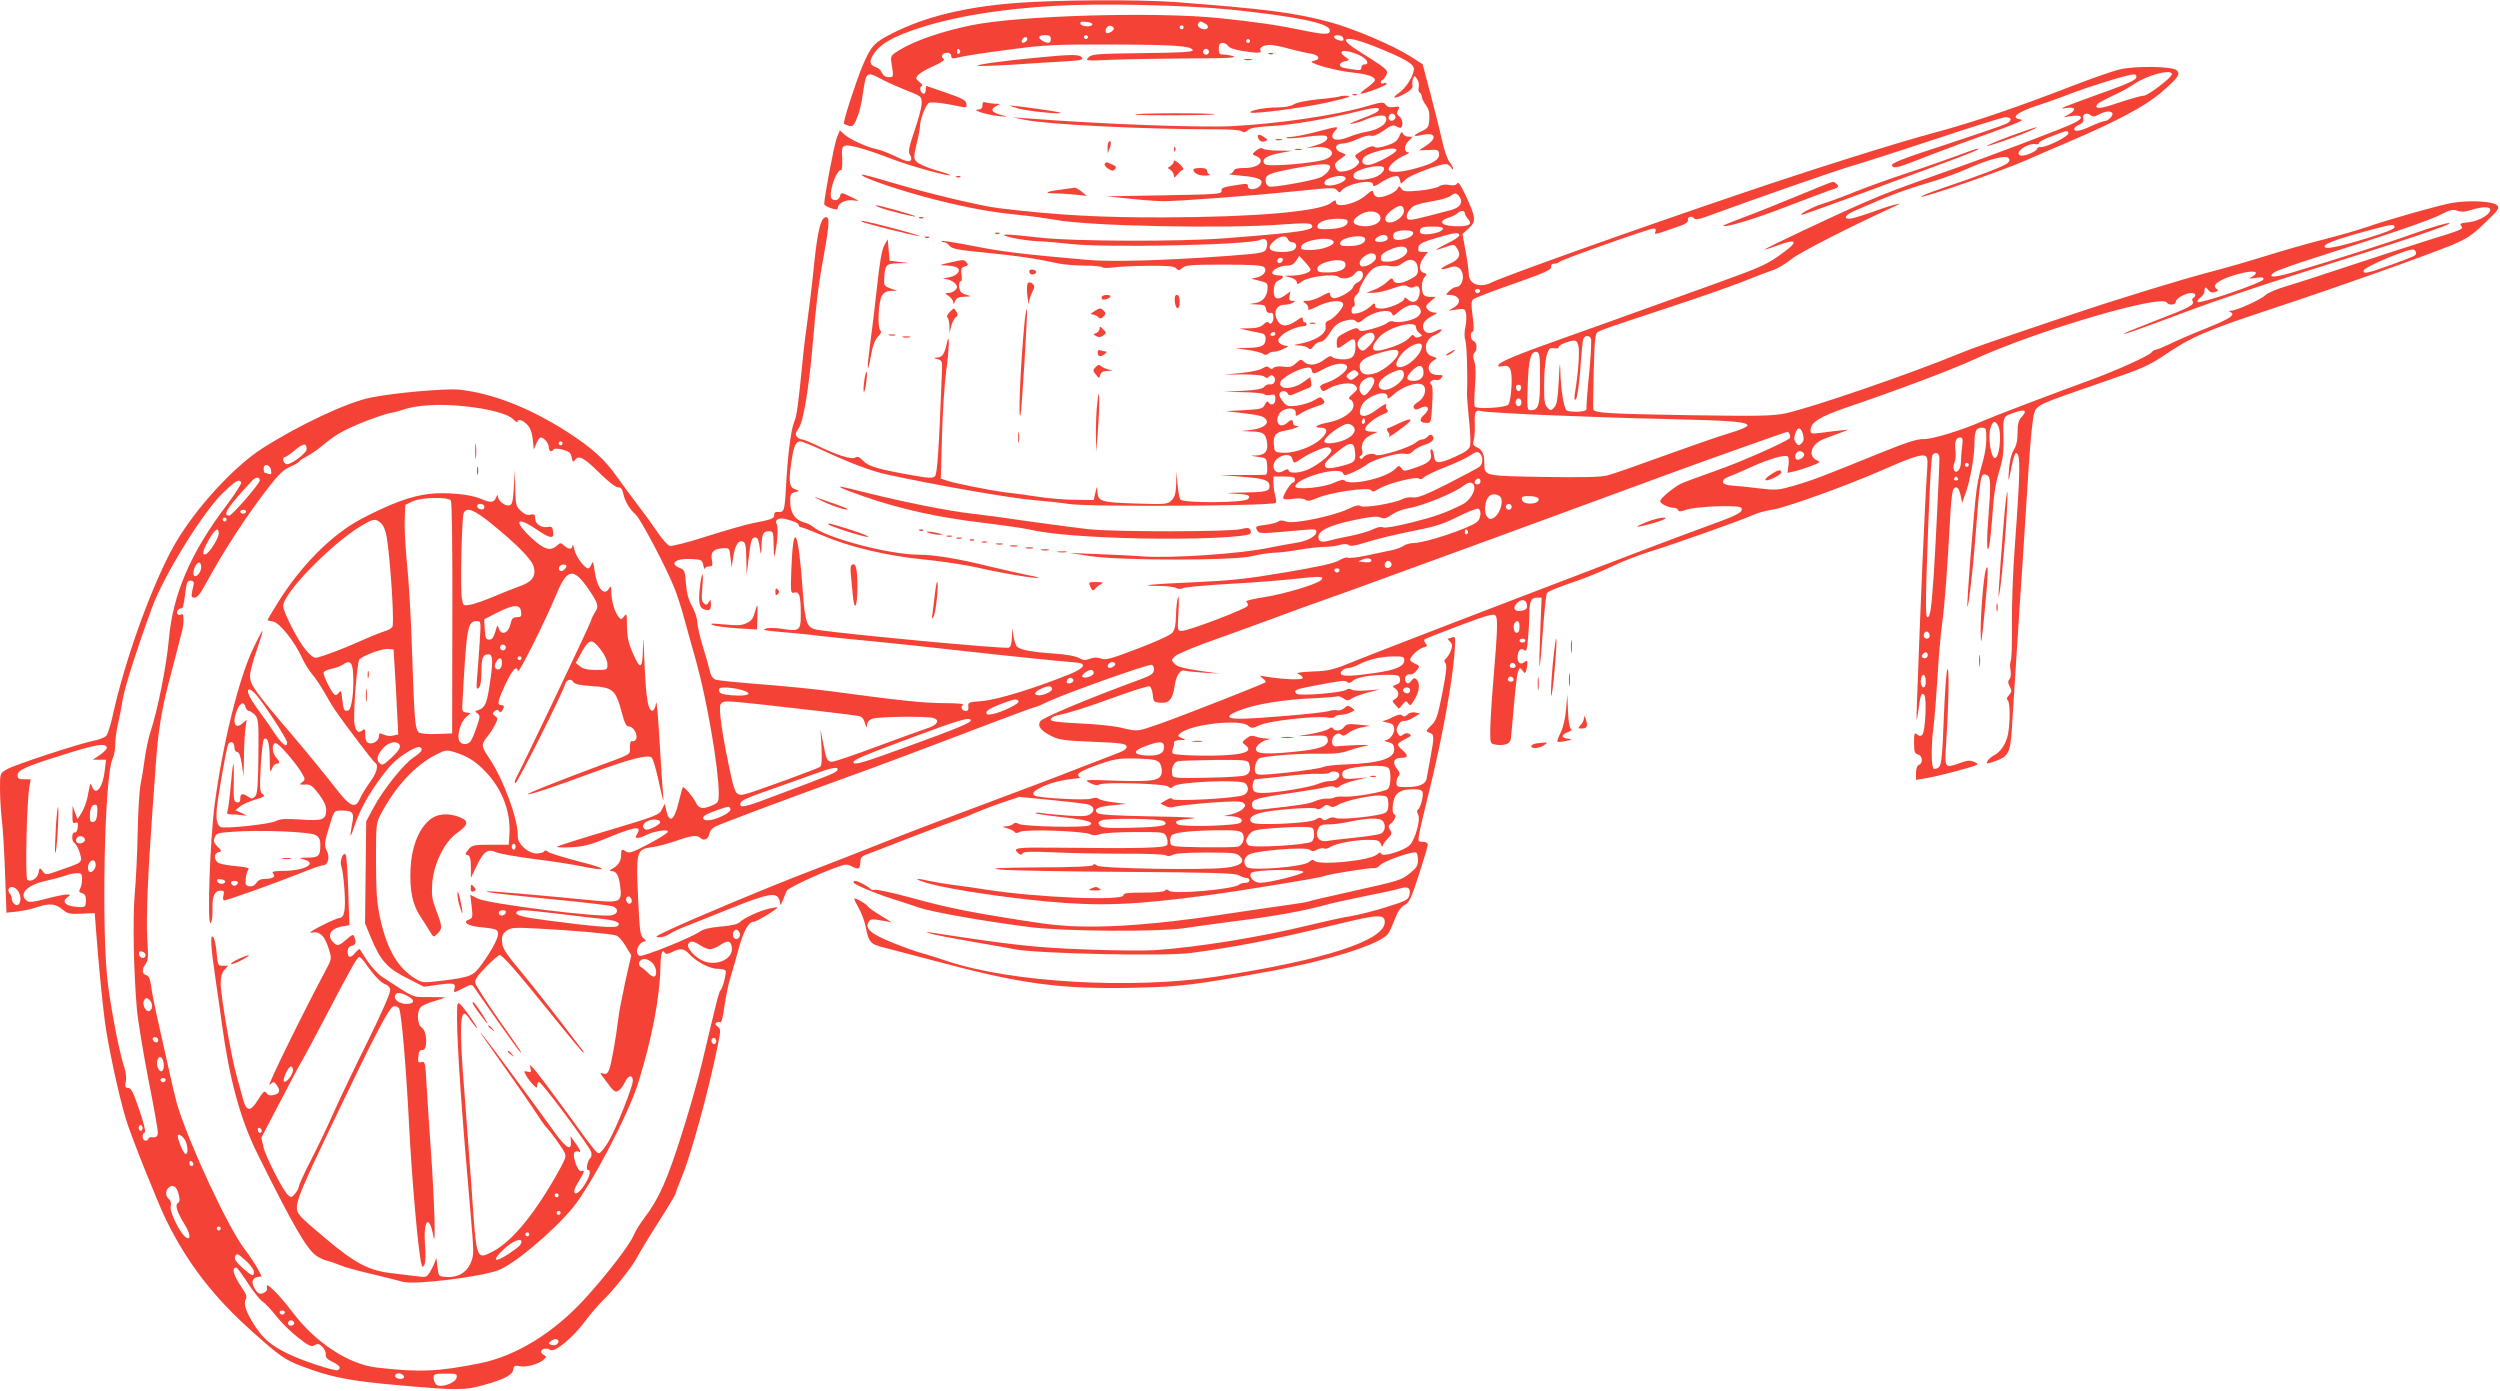 <?xml version="1.0" standalone="no"?>
<!DOCTYPE svg PUBLIC "-//W3C//DTD SVG 20010904//EN"
 "http://www.w3.org/TR/2001/REC-SVG-20010904/DTD/svg10.dtd">
<svg version="1.0" xmlns="http://www.w3.org/2000/svg"
 width="1280pt" height="712pt" viewBox="0 0 1280 712"
 preserveAspectRatio="xMidYMid meet">
<g transform="translate(0,712) scale(0.1,-0.1)"
fill="#f44336" stroke="none">
<path d="M5205 7105 c-262 -20 -467 -70 -635 -155 -94 -47 -110 -65 -153 -165
-36 -87 -103 -293 -96 -299 2 -2 13 -6 25 -10 16 -5 24 0 34 21 19 43 30 82
40 157 14 96 19 100 83 66 29 -16 84 -41 122 -56 39 -15 76 -31 83 -37 20 -15
14 -55 -24 -171 -31 -91 -35 -113 -25 -129 9 -13 9 -23 2 -30 -7 -7 -29 -1
-73 21 -35 17 -79 34 -98 38 -49 9 -141 51 -167 76 l-23 21 -15 -37 c-13 -31
-65 -304 -65 -341 0 -6 16 -15 35 -21 28 -9 35 -8 35 2 0 24 42 44 80 38 33
-5 32 -4 -15 19 -46 22 -50 22 -53 6 -4 -21 -24 -30 -41 -19 -25 15 18 150 46
150 5 0 6 27 5 59 -3 51 -1 60 16 65 21 7 108 -18 244 -70 89 -34 287 -89 294
-81 2 2 -32 14 -76 26 -43 13 -87 32 -96 42 -17 18 -17 23 -1 92 10 39 17 79
17 88 0 36 31 118 48 123 16 5 78 -2 160 -20 31 -6 33 -5 30 15 -2 18 -22 28
-103 56 -55 19 -101 35 -102 35 -2 0 -3 -9 -3 -20 0 -11 -5 -20 -10 -20 -16 0
-26 33 -12 38 8 2 4 11 -10 22 -20 16 -21 20 -8 35 8 10 44 31 80 47 45 20 60
32 51 37 -18 11 -5 31 20 31 11 0 19 -7 19 -16 0 -12 6 -15 23 -11 48 12 149
27 312 48 146 19 215 22 490 21 319 -1 405 -7 412 -29 3 -9 -61 -13 -256 -15
-239 -3 -262 -5 -278 -22 -18 -18 -15 -18 121 -12 77 3 254 6 395 7 186 0 248
3 226 11 -16 5 -40 9 -52 9 -19 -1 -23 5 -23 29 0 23 5 30 20 30 10 0 23 -7
28 -15 4 -9 33 -20 68 -25 79 -13 107 -13 98 1 -9 15 14 29 49 29 15 0 60 -9
100 -20 39 -11 89 -22 110 -25 44 -7 50 -32 10 -37 -43 -6 105 -49 199 -59 77
-8 118 -21 118 -39 0 -6 -19 -23 -42 -40 -22 -16 -37 -30 -31 -30 21 0 133 42
133 51 0 4 -7 6 -15 3 -8 -4 -15 -1 -15 5 0 6 3 11 8 11 4 0 12 11 19 25 12
27 15 25 -149 129 -105 66 -58 77 86 20 155 -62 206 -91 205 -117 -1 -36 -41
-99 -78 -124 -44 -30 -15 -30 36 0 27 15 38 28 35 40 -2 10 -1 26 3 35 6 16 8
15 20 -2 8 -11 12 -29 9 -42 -3 -12 -1 -25 5 -28 6 -4 11 -14 11 -22 0 -8 9
-27 21 -43 15 -20 19 -39 17 -72 -3 -40 -6 -46 -42 -62 -45 -22 -44 -29 4 -18
69 15 81 -14 23 -54 l-38 -25 50 2 c45 3 50 1 53 -19 4 -29 -30 -51 -116 -74
-79 -23 -142 -25 -142 -6 0 19 39 53 80 71 19 8 29 15 22 16 -24 0 -25 31 -2
56 l23 24 -22 0 c-12 0 -24 7 -28 16 -5 12 -9 9 -19 -14 -9 -23 -24 -34 -63
-47 -35 -11 -56 -14 -64 -7 -8 7 -27 2 -59 -17 -44 -26 -46 -28 -30 -44 15
-16 15 -18 -4 -37 -11 -12 -36 -23 -56 -26 -30 -5 -38 -3 -47 14 -12 22 -9 27
34 57 19 13 19 14 -8 24 -39 15 -33 46 8 46 17 1 51 11 78 24 26 12 56 20 66
16 13 -4 36 6 66 27 38 27 49 30 64 21 10 -7 22 -9 25 -6 12 12 6 46 -10 58
-13 9 -14 16 -6 31 10 19 8 20 -20 16 -22 -3 -35 0 -43 12 -12 15 -19 15 -101
-9 -157 -46 -452 -89 -689 -101 -171 -8 -682 11 -1060 41 l-60 4 70 -14 c118
-23 628 -48 975 -47 67 0 120 -4 128 -10 9 -8 17 -6 30 5 13 12 48 18 127 22
110 7 281 36 447 77 84 21 114 20 91 -3 -6 -6 -47 -24 -90 -40 -43 -16 -62
-27 -43 -23 19 3 50 12 68 20 45 21 98 29 106 16 18 -29 -28 -65 -99 -77 -22
-4 -62 -15 -88 -26 -70 -29 -110 -11 -70 33 20 23 18 23 -97 -7 -52 -14 -111
-25 -130 -26 -19 0 -29 -3 -21 -6 7 -3 54 0 103 7 50 7 94 8 99 3 15 -15 -7
-34 -57 -48 l-49 -14 46 5 c81 10 121 -34 57 -61 -50 -20 -296 -41 -311 -26
-23 23 6 45 74 57 l64 12 -70 1 c-39 0 -75 5 -80 10 -6 6 -19 2 -34 -10 -21
-18 -22 -19 -5 -26 58 -21 23 -63 -51 -63 -38 0 -55 -4 -59 -15 -3 -8 -13 -16
-23 -16 -10 -1 19 -5 65 -9 90 -8 113 -20 96 -48 -15 -23 -64 -29 -64 -7 0 14
-7 16 -42 10 -87 -13 -96 -16 -94 -33 1 -16 -25 -17 -294 -22 l-295 -5 116
-12 c63 -7 142 -13 175 -13 84 0 444 27 678 51 186 19 201 20 212 4 9 -11 14
-13 19 -5 23 38 165 67 165 35 0 -12 8 -10 38 9 20 14 50 28 65 32 24 5 29 3
34 -15 l6 -22 26 24 c24 22 170 77 204 77 9 0 21 -8 26 -17 6 -10 11 -13 11
-7 0 6 -8 22 -19 35 -10 13 -26 58 -35 99 -9 41 -35 148 -59 238 l-43 163 -64
41 c-88 56 -288 141 -405 173 -184 50 -330 69 -805 105 -188 13 -589 11 -805
-5z m1095 -34 c328 -34 501 -69 508 -103 5 -26 -20 -27 -119 -7 -144 30 -258
47 -444 66 -328 34 -1032 14 -1275 -37 -150 -31 -285 -78 -363 -125 -46 -28
-48 -32 -43 -65 12 -77 12 -75 -14 -75 -16 0 -28 8 -35 23 -5 12 -19 25 -30
28 -29 10 -35 25 -20 53 33 63 102 104 262 154 170 54 408 92 673 107 237 14
668 4 900 -19z m-707 -76 c-4 -15 -56 -12 -61 3 -3 10 5 13 29 10 19 -2 33 -7
32 -13z m578 4 c20 -10 17 -29 -4 -29 -21 0 -40 17 -33 29 9 14 12 14 37 0z
m-468 -23 c3 -12 -30 -32 -39 -24 -11 12 5 40 21 36 9 -2 17 -7 18 -12z m357
4 c0 -5 -4 -10 -10 -10 -5 0 -10 5 -10 10 0 6 5 10 10 10 6 0 10 -4 10 -10z
m-680 -60 c0 -22 -12 -25 -41 -10 -28 16 -23 30 11 30 23 0 30 -4 30 -20z
m190 10 c0 -5 -4 -10 -10 -10 -5 0 -10 5 -10 10 0 6 5 10 10 10 6 0 10 -4 10
-10z m1305 -1 c4 -6 5 -13 2 -16 -8 -7 -47 7 -47 18 0 13 37 11 45 -2z m-1615
-8 c0 -12 -20 -25 -27 -18 -7 7 6 27 18 27 5 0 9 -4 9 -9z m1140 -11 c0 -5 -4
-10 -10 -10 -5 0 -10 5 -10 10 0 6 5 10 10 10 6 0 10 -4 10 -10z m-1485 -49
c3 -5 1 -12 -5 -16 -5 -3 -10 1 -10 9 0 18 6 21 15 7z m1275 -6 c0 -8 -7 -15
-15 -15 -8 0 -15 7 -15 15 0 8 7 15 15 15 8 0 15 -7 15 -15z m764 -15 c44 -18
63 -50 31 -50 -8 0 -15 -7 -15 -16 0 -14 -8 -15 -47 -9 -27 4 -51 9 -55 12
-16 9 -7 23 17 29 26 6 26 7 5 21 -50 35 -7 44 64 13z m191 -321 c0 -7 -8 -15
-17 -17 -18 -3 -25 18 -11 32 10 10 28 1 28 -15z m5 -168 c0 -11 -73 -53 -120
-70 -40 -14 -65 1 -50 29 15 28 170 66 170 41z m-340 -85 c0 -18 -26 -45 -54
-56 -46 -17 -237 -51 -256 -45 -13 4 -20 15 -20 31 0 30 16 37 152 63 130 24
178 26 178 7z m273 -2 c13 -14 -15 -44 -51 -54 -61 -17 -102 -13 -102 9 0 14
13 24 43 34 44 16 99 21 110 11z m-193 -58 c0 -15 -49 -36 -86 -36 -33 0 -30
26 4 38 41 16 82 14 82 -2z"/>
<path d="M6498 6843 c7 -3 16 -2 19 1 4 3 -2 6 -13 5 -11 0 -14 -3 -6 -6z"/>
<path d="M5300 6824 c-170 -16 -303 -35 -296 -41 2 -2 85 0 183 6 98 7 220 14
271 17 78 5 91 8 81 20 -14 17 -54 16 -239 -2z"/>
<path d="M6373 6813 c9 -2 25 -2 35 0 9 3 1 5 -18 5 -19 0 -27 -2 -17 -5z"/>
<path d="M10855 6765 c-33 -7 -141 -45 -240 -83 -308 -119 -516 -189 -706
-240 -189 -50 -627 -188 -989 -311 -558 -189 -1221 -426 -1280 -456 -62 -32
-120 -11 -120 43 0 15 -7 67 -16 115 l-16 89 32 29 c39 36 37 53 -15 167 -26
54 -38 73 -44 63 -6 -10 -19 -12 -41 -8 -20 4 -39 2 -53 -8 -12 -7 -58 -17
-101 -21 -68 -6 -81 -5 -91 10 -11 15 -13 15 -19 1 -7 -18 -65 -45 -97 -45
-12 0 -23 8 -26 20 -5 19 -7 18 -39 -9 -50 -45 -154 -69 -154 -36 0 13 -5 12
-27 -5 -60 -43 -389 -72 -858 -73 -319 -1 -540 11 -840 47 -98 12 -369 77
-566 136 -73 22 -134 38 -136 36 -12 -12 203 -85 382 -130 174 -43 279 -62
420 -76 61 -6 144 -18 185 -25 168 -33 882 -47 1169 -24 95 7 137 7 144 0 29
-29 -40 -40 -443 -71 -234 -18 -773 -16 -942 3 -81 9 -160 17 -175 16 -53 -2
79 -30 157 -34 41 -1 118 -8 170 -14 182 -21 925 -5 973 21 26 13 41 -3 33
-36 -8 -31 -12 -32 -196 -46 -329 -24 -603 -32 -730 -20 -328 29 -427 41 -574
70 -87 17 -161 29 -164 26 -3 -3 2 -6 10 -6 9 0 22 -8 29 -18 12 -16 43 -22
189 -36 160 -16 245 -28 370 -55 25 -6 84 -10 132 -11 48 0 89 -4 92 -8 3 -5
29 -5 58 -1 29 4 110 8 180 8 97 1 130 -2 140 -13 11 -12 16 -12 32 2 15 15
46 17 212 17 143 0 196 -3 206 -13 18 -18 -2 -45 -38 -53 l-29 -6 30 -7 c53
-13 55 -15 55 -38 0 -42 -23 -73 -60 -79 l-35 -6 42 -2 c35 -1 42 -5 45 -23 2
-16 9 -22 21 -20 12 2 17 -4 17 -22 0 -27 -15 -43 -25 -27 -3 6 -14 2 -25 -9
-14 -14 -35 -20 -72 -21 l-53 -1 45 -10 c25 -5 55 -12 68 -14 15 -3 22 -12 22
-27 0 -36 -19 -47 -90 -48 l-65 -1 65 -10 c35 -5 70 -14 77 -20 9 -7 17 -7 27
1 8 7 20 11 28 10 7 -1 29 5 48 14 27 12 30 16 14 17 -12 0 -27 7 -34 15 -10
12 -7 19 15 40 25 22 80 45 113 45 6 0 12 5 12 10 0 6 -4 10 -10 10 -5 0 -10
7 -10 16 0 13 -4 12 -28 -5 -47 -33 -77 -36 -96 -10 -31 45 -15 89 34 89 14 0
32 5 40 10 13 8 12 10 -4 10 -14 0 -17 6 -14 24 l5 24 -28 -20 c-39 -29 -61
-18 -57 29 2 28 9 41 26 48 29 13 28 25 -2 25 -14 0 -27 4 -31 9 -9 15 37 41
72 41 24 0 37 7 49 25 l16 25 29 -31 c16 -17 29 -35 29 -40 0 -14 -46 -29 -93
-30 l-42 -1 33 -9 c18 -5 32 -16 32 -25 0 -12 6 -10 28 6 32 24 162 40 184 23
21 -16 68 -8 84 15 18 26 46 18 42 -12 -2 -11 -13 -25 -25 -31 -12 -5 -24 -17
-26 -26 -6 -21 -83 -63 -103 -55 -8 3 -14 12 -14 20 0 12 -9 9 -42 -9 -24 -14
-56 -25 -72 -25 -28 0 -28 -1 -11 -14 10 -7 16 -20 13 -27 -4 -10 13 -5 50 14
58 28 122 34 129 11 5 -16 -45 -74 -72 -84 -17 -6 -21 -15 -18 -33 7 -36 -56
-75 -147 -90 -19 -3 -16 -5 10 -6 20 0 41 -6 48 -13 10 -10 16 -7 28 10 8 12
24 22 34 22 12 0 29 15 44 38 30 49 48 62 91 72 25 6 40 4 48 -5 10 -10 17 -8
40 11 47 39 133 56 144 28 5 -13 8 -13 27 4 49 45 99 54 116 22 8 -15 6 -24
-9 -39 -21 -21 -100 -37 -127 -27 -9 4 -24 0 -33 -8 -9 -8 -43 -21 -76 -30
-50 -13 -62 -14 -69 -3 -7 11 -19 9 -61 -12 -46 -23 -51 -29 -51 -57 1 -34 3
-34 52 2 36 26 44 23 44 -18 0 -51 -16 -68 -63 -68 -24 0 -48 5 -54 11 -9 9
-18 6 -38 -9 -39 -31 -82 -38 -106 -16 -18 17 -20 16 -44 -6 -20 -18 -32 -22
-64 -17 -22 3 -44 0 -50 -6 -8 -8 -14 -8 -22 0 -9 9 -18 8 -35 -3 -13 -9 -62
-19 -111 -24 l-88 -8 97 1 c58 0 103 -4 111 -11 10 -9 16 -9 25 0 9 9 15 9 23
1 16 -16 3 -45 -18 -41 -10 2 -23 -3 -30 -12 -8 -11 -38 -17 -110 -21 l-98 -5
102 -2 c56 -1 104 -6 107 -11 3 -4 17 -6 31 -3 22 4 25 1 25 -22 0 -27 -23
-36 -36 -15 -4 7 -11 2 -18 -13 -11 -21 -19 -23 -106 -28 l-95 -5 70 -8 c103
-12 122 -17 136 -33 19 -24 -13 -47 -74 -55 l-52 -6 50 -2 c63 -2 74 -9 82
-54 7 -47 -9 -67 -56 -69 -34 -1 -34 -1 9 -7 45 -6 45 -6 48 -48 2 -30 -1 -43
-10 -44 -7 -1 -62 -1 -123 -1 l-110 0 114 -9 c117 -9 141 -18 141 -49 0 -26
-19 -30 -143 -32 -71 -1 -88 -3 -47 -5 84 -4 96 -9 80 -28 -17 -20 -334 -22
-347 -2 -4 6 -11 41 -14 77 l-6 65 -1 -62 c-2 -50 -7 -68 -23 -84 -21 -21 -28
-22 -185 -17 -179 6 -193 10 -195 62 -1 32 -3 29 -13 -16 l-6 -28 -93 1 c-50
0 -135 7 -187 15 -52 8 -129 18 -170 23 -82 10 -270 48 -308 62 l-25 9 6 218
c3 119 13 270 22 336 17 122 17 211 1 131 -11 -49 -22 -65 -50 -66 -19 -1 -18
-2 4 -8 23 -6 25 -12 23 -57 -16 -413 -24 -529 -36 -542 -12 -11 -28 -11 -106
3 -181 31 -234 47 -261 75 -20 21 -29 25 -41 17 -18 -12 -101 15 -201 65 -32
15 -64 28 -71 28 -8 0 -20 6 -27 14 -9 12 -7 21 9 43 24 31 52 204 71 418 17
208 30 316 55 450 29 159 33 207 19 212 -30 10 -48 -60 -69 -270 -8 -82 -22
-192 -29 -245 -8 -54 -20 -149 -26 -212 -23 -232 -30 -289 -44 -321 -17 -41
-33 -170 -42 -336 -7 -123 -9 -127 -45 -124 -10 1 -16 -5 -15 -15 1 -19 -16
-25 -112 -43 -34 -7 -139 -37 -233 -67 -96 -31 -180 -52 -190 -49 -11 4 -38
34 -61 68 -23 34 -69 98 -103 142 -33 44 -82 109 -107 145 -61 87 -124 144
-248 225 -193 125 -388 202 -560 220 -71 7 -338 -17 -454 -41 -122 -25 -371
-143 -555 -261 -161 -104 -374 -345 -470 -533 -111 -215 -232 -557 -291 -821
-11 -53 -27 -104 -34 -114 -6 -9 -34 -21 -60 -26 -74 -14 -417 -126 -453 -149
-33 -20 -33 -20 -33 -98 0 -42 4 -113 9 -157 6 -44 13 -169 17 -279 l7 -199
56 6 c31 4 76 13 100 22 62 21 95 19 130 -11 28 -23 38 -25 99 -22 l67 3 6
-80 c14 -185 32 -367 45 -468 15 -121 72 -386 108 -505 26 -87 162 -426 206
-517 110 -223 242 -395 444 -575 141 -126 168 -144 254 -176 148 -56 241 -74
487 -96 305 -27 343 -27 439 0 109 30 150 52 154 80 3 20 8 22 33 17 33 -7 95
10 122 33 16 14 16 17 2 24 -8 5 -15 13 -15 17 0 15 32 22 46 10 21 -17 114
58 178 144 30 40 71 88 91 107 54 51 150 172 174 217 11 22 60 104 110 182 50
78 91 147 91 152 0 6 14 42 30 81 47 110 140 450 185 676 16 79 16 84 -1 96
-12 9 -14 15 -6 20 7 4 16 5 21 2 5 -3 14 33 20 82 7 48 20 114 31 147 10 33
28 96 40 141 25 93 52 144 77 144 16 0 123 65 123 74 0 2 -19 -1 -42 -6 -51
-12 -127 -47 -150 -69 -11 -11 -44 -19 -99 -23 -56 -5 -90 -14 -108 -27 -40
-29 -289 -129 -306 -123 -30 12 -6 73 28 74 7 0 3 7 -7 15 -18 13 -21 35 -29
209 -11 236 -8 247 68 258 28 3 83 18 124 32 82 29 111 32 128 15 17 -17 41
-4 45 23 2 12 14 28 28 35 34 17 344 133 650 244 140 50 418 154 617 230 200
77 368 139 373 139 6 0 32 11 58 24 78 39 523 198 539 192 8 -3 13 -16 11 -28
-2 -17 -17 -27 -63 -44 -267 -98 -507 -198 -519 -217 -15 -24 1 -47 56 -75 39
-20 65 -24 214 -30 146 -6 169 -9 172 -24 2 -12 -12 -22 -55 -38 -32 -12 -125
-48 -208 -80 -82 -33 -283 -108 -445 -169 -162 -60 -394 -148 -515 -196 -121
-48 -305 -120 -410 -160 -191 -73 -575 -233 -715 -299 -61 -28 -70 -35 -47
-35 16 -1 41 7 55 17 15 10 52 28 82 39 30 12 135 53 233 93 195 78 236 84
248 40 l6 -25 13 30 c6 17 15 37 19 45 8 14 159 86 256 120 44 16 52 17 78 3
33 -17 41 -12 42 24 0 22 7 30 40 41 22 8 130 50 240 93 110 42 211 80 225 84
14 4 48 17 75 30 28 12 91 37 142 54 l92 31 153 -15 c84 -8 168 -18 186 -21
40 -6 53 -31 26 -51 -15 -12 -39 -14 -114 -9 -52 4 -113 9 -135 13 -22 3 -38
3 -34 0 3 -4 65 -13 139 -21 131 -15 165 -25 138 -42 -19 -13 -335 -6 -360 7
-14 8 -23 8 -31 0 -6 -6 -22 -11 -36 -12 -24 -1 -23 -2 6 -10 18 -5 35 -14 38
-19 4 -7 14 -6 28 1 26 15 328 4 358 -12 15 -7 29 -7 51 0 17 6 98 11 180 11
148 0 148 0 160 -24 6 -14 8 -32 4 -41 -6 -17 -124 -20 -583 -15 -190 2 -212
-1 -179 -29 11 -9 16 -9 22 0 5 9 45 10 158 5 83 -4 243 -7 356 -7 113 1 212
-3 219 -8 10 -6 22 -5 35 2 14 8 76 12 173 12 132 0 155 -2 170 -18 31 -30 6
-51 -73 -60 -110 -13 -638 -4 -657 11 -10 9 -17 10 -22 2 -4 -6 -101 -11 -278
-11 -213 -2 -256 -4 -197 -11 41 -5 327 -10 636 -12 445 -3 565 -6 585 -17 13
-7 30 -13 38 -14 25 0 24 -25 -1 -25 -13 0 -28 -4 -34 -9 -23 -24 -335 -51
-358 -32 -10 8 -16 9 -21 1 -4 -6 -49 -10 -111 -10 -78 0 -103 -3 -102 -13 7
-31 -440 -13 -702 28 -52 8 -131 20 -175 25 -44 6 -98 15 -120 20 -84 20 -76
7 10 -16 111 -29 376 -69 589 -89 273 -26 455 -19 826 31 181 24 587 91 599
98 15 9 241 45 253 41 8 -3 23 3 33 15 19 21 170 74 186 65 5 -4 9 -21 9 -40
0 -27 -8 -39 -40 -65 -47 -37 -49 -38 -309 -96 -113 -25 -208 -47 -212 -50 -4
-2 -56 -11 -116 -19 -59 -8 -180 -26 -268 -39 -293 -46 -531 -69 -710 -70
-143 0 -203 5 -375 32 -273 43 -382 65 -574 118 -89 24 -168 41 -178 38 -9 -2
-19 0 -22 5 -7 11 -64 41 -78 41 -4 0 -8 -3 -8 -8 0 -9 102 -53 195 -83 39
-12 100 -32 137 -45 70 -24 337 -71 573 -101 172 -22 662 -25 790 -5 44 7 166
24 270 37 191 24 344 52 445 80 30 9 123 29 205 46 83 16 165 34 183 40 41 13
57 2 48 -35 -5 -22 -20 -30 -114 -59 -59 -19 -141 -40 -182 -47 -41 -6 -136
-27 -210 -45 -251 -62 -577 -115 -800 -130 -52 -3 -212 -2 -355 4 -248 9 -364
21 -785 86 -35 5 -35 5 -5 -5 17 -6 111 -24 210 -41 99 -17 200 -35 225 -40
123 -22 772 -36 900 -18 247 34 409 66 735 144 221 54 255 56 255 14 0 -94
-310 -195 -860 -279 -436 -66 -1049 -31 -1380 79 -47 16 -105 34 -130 41 -25
6 -92 30 -149 53 -110 44 -145 73 -124 106 11 17 16 17 78 6 l40 -7 -60 37
c-33 20 -62 41 -63 46 -4 9 -55 39 -67 39 -4 0 5 -20 19 -44 14 -24 30 -65 36
-92 20 -95 22 -97 113 -120 45 -12 195 -51 332 -87 375 -98 580 -123 947 -114
218 5 304 15 673 83 305 55 571 139 612 193 7 9 22 42 34 74 16 41 30 62 50
73 24 12 34 33 73 153 25 77 46 147 46 155 0 10 -9 16 -25 16 -24 0 -26 2 -19
38 3 20 30 136 60 257 59 242 111 531 121 669 6 82 5 89 -11 83 -10 -4 -20 -7
-23 -7 -2 0 2 -7 11 -15 12 -12 13 -22 5 -45 -6 -16 -17 -34 -25 -41 -11 -9
-11 -15 -3 -25 8 -10 4 -49 -16 -151 -24 -121 -31 -142 -57 -167 -29 -29 -29
-30 -9 -38 25 -9 25 -16 5 -127 -9 -47 -18 -96 -20 -109 -6 -28 -40 -42 -105
-42 -44 0 -49 2 -49 23 0 13 5 28 11 34 9 9 6 19 -10 39 -24 31 -14 54 24 54
35 0 37 12 5 40 -33 29 -31 33 23 60 23 12 25 15 12 23 -10 5 -21 4 -31 -4
-13 -10 -17 -10 -25 2 -11 18 -11 26 2 50 5 11 18 19 27 18 9 -2 32 6 50 18
l33 20 -25 5 c-15 3 -31 -1 -40 -11 -11 -11 -19 -12 -27 -4 -7 7 -21 5 -47 -8
-20 -11 -43 -20 -52 -20 -8 -1 1 -4 20 -8 27 -5 36 -11 38 -29 4 -26 -22 -61
-47 -63 -9 -1 -2 -4 14 -8 23 -5 31 -12 33 -33 6 -51 -69 -75 -248 -82 -53 -1
-104 -8 -115 -13 -11 -6 -91 -18 -179 -28 -131 -14 -160 -15 -167 -3 -11 17
-1 60 18 75 13 10 183 25 288 24 22 0 49 0 60 0 46 0 82 5 110 16 17 6 50 16
75 21 41 9 37 9 -35 7 -44 -2 -84 -4 -90 -5 -25 -5 -35 2 -35 25 0 28 31 50
48 33 8 -8 18 -5 37 10 14 11 45 24 68 28 l42 8 -60 6 c-51 5 -62 3 -73 -12
-14 -20 -47 -24 -57 -8 -5 8 -12 7 -22 -2 -8 -6 -47 -18 -87 -25 l-71 -12 75
2 c71 2 75 1 78 -21 5 -33 -45 -50 -191 -63 -129 -12 -177 -8 -177 15 0 18 31
43 60 49 21 4 20 4 -7 6 -17 0 -42 5 -55 10 -18 7 -29 4 -47 -10 -23 -19 -23
-20 -6 -33 37 -27 11 -44 -77 -51 -96 -8 -283 -3 -293 7 -4 4 -4 15 0 25 5 10
7 24 6 31 -1 7 11 12 31 13 32 0 32 1 9 10 -21 8 -23 12 -10 23 49 47 309 77
350 40 16 -14 21 -14 61 4 47 22 295 49 348 38 16 -3 32 -1 35 4 3 6 17 10 30
10 13 0 36 5 49 12 25 11 26 11 6 25 -18 12 -22 12 -37 -2 -9 -9 -25 -14 -35
-12 -11 3 -31 1 -46 -4 -31 -10 -364 -39 -453 -39 -78 0 -74 17 11 48 82 29
220 51 366 57 65 3 120 8 123 10 2 3 15 -2 28 -10 20 -14 26 -14 46 0 12 8 50
21 82 30 l60 15 -65 -5 c-36 -3 -72 -1 -80 4 -9 6 -19 6 -26 0 -19 -16 -243
-34 -256 -21 -17 17 -6 23 79 39 159 30 168 31 180 21 9 -7 17 -5 28 5 18 19
86 31 175 32 59 0 65 -2 68 -22 2 -15 -4 -23 -19 -28 -21 -7 -21 -9 -6 -20 22
-16 22 -41 0 -54 -17 -9 -16 -11 1 -30 l18 -20 19 22 c16 19 20 20 28 7 6 -8
12 -12 14 -10 42 53 54 107 29 132 -9 9 -15 7 -26 -8 -11 -14 -18 -16 -26 -8
-15 15 -1 47 19 41 9 -2 24 6 34 20 18 22 17 23 -8 35 -14 6 -25 15 -25 20 0
16 43 57 67 63 21 5 23 8 12 21 -6 8 -9 17 -6 20 3 3 83 35 177 70 132 50 175
63 185 54 15 -13 14 -56 -11 -358 -8 -95 -14 -202 -14 -236 0 -60 1 -64 25
-68 42 -8 75 2 80 26 2 11 9 89 16 171 7 83 16 161 21 175 9 23 10 24 23 7 11
-16 13 -16 19 -1 3 8 6 25 6 36 0 17 -3 18 -15 8 -18 -15 -35 -5 -35 23 0 35
16 53 33 39 12 -10 15 -2 20 55 4 38 7 91 7 118 0 75 8 95 38 95 l25 0 -7
-177 c-4 -98 -6 -176 -3 -173 3 3 10 86 17 185 7 99 16 184 21 189 9 10 45 25
164 66 44 15 123 48 175 73 52 25 136 57 185 72 124 38 470 161 525 186 25 12
73 25 107 30 64 9 388 126 553 199 141 63 204 84 224 77 16 -6 17 -16 12 -90
-11 -158 -33 -667 -51 -1167 -4 -111 -3 -117 6 -55 12 89 16 102 31 87 14 -14
6 -188 -10 -204 -8 -8 -15 -8 -27 2 -13 11 -15 6 -15 -43 0 -46 3 -55 20 -60
24 -6 27 -45 5 -53 -9 -4 -15 -19 -15 -41 l0 -36 43 7 c23 3 97 20 164 38 117
32 121 34 94 46 -23 10 -35 10 -71 -3 -84 -30 -84 -30 -76 93 14 221 17 408 6
384 -5 -12 -13 -126 -18 -253 -7 -188 -12 -233 -24 -246 -9 -8 -21 -12 -27 -9
-14 9 -14 120 -1 218 5 40 14 152 20 248 5 96 16 222 24 280 13 94 26 267 43
577 4 65 10 107 18 113 16 13 25 1 35 -44 l6 -31 18 50 c23 64 45 185 45 252
1 67 8 83 37 83 23 0 24 -3 24 -59 0 -32 -9 -85 -19 -118 -11 -33 -24 -93 -30
-134 -13 -86 -53 -600 -48 -605 5 -6 25 157 37 306 31 388 29 380 64 367 19
-8 20 -50 5 -236 -6 -80 -7 -137 -1 -143 5 -5 14 54 21 149 12 156 15 175 46
283 11 37 15 85 13 148 -3 102 -4 100 63 122 48 16 59 7 31 -23 -17 -18 -22
-36 -22 -81 0 -41 -6 -68 -20 -90 -12 -20 -21 -57 -24 -101 -6 -73 -3 -69 16
28 6 31 15 57 19 57 25 0 24 -73 -6 -490 -9 -118 -15 -291 -14 -385 1 -93 -1
-178 -6 -188 -4 -10 -5 -32 -1 -49 3 -18 1 -37 -5 -45 -9 -10 -9 -20 1 -38 11
-21 11 -27 -4 -44 -11 -12 -14 -21 -7 -26 13 -7 14 -111 2 -174 -10 -49 -37
-90 -71 -108 -13 -6 -28 -19 -33 -28 -8 -15 -6 -16 14 -10 94 29 101 41 110
178 4 62 15 231 24 377 9 146 23 360 31 475 7 116 21 327 30 470 10 157 22
273 30 293 16 40 24 43 337 151 221 76 247 87 340 150 131 88 201 118 542 231
328 108 792 273 920 326 76 32 102 49 168 113 70 67 76 76 62 90 -20 21 -144
27 -231 12 -72 -13 -322 -84 -444 -126 -41 -14 -137 -42 -213 -61 -76 -19
-208 -57 -295 -84 -86 -27 -211 -63 -277 -80 -151 -39 -486 -142 -720 -221
-445 -150 -504 -171 -570 -198 -254 -105 -759 -278 -892 -307 -68 -14 -128
-15 -483 -10 -426 7 -497 11 -502 30 -2 6 -1 96 2 200 4 154 8 190 20 196 26
14 89 35 350 121 140 46 314 106 385 134 72 29 147 57 168 64 20 7 61 32 90
55 42 34 301 166 537 274 24 11 24 11 -5 5 -16 -3 -72 -21 -123 -40 -51 -18
-102 -33 -112 -33 -36 0 -21 21 33 44 183 80 244 103 402 150 50 15 124 43
165 61 105 47 197 72 212 57 9 -9 9 -15 -2 -26 -16 -16 -141 -64 -334 -129
-66 -23 -115 -42 -110 -44 17 -6 421 135 539 187 61 27 160 70 220 95 242 104
388 181 467 249 91 77 105 98 81 117 -23 20 -211 22 -288 4z m265 -25 c0 -17
-123 -110 -144 -110 -13 0 -69 -16 -126 -35 -95 -33 -130 -36 -112 -9 4 6 39
25 77 43 39 17 87 44 109 59 69 48 196 81 196 52z m-182 -17 c-2 -11 -40 -30
-118 -58 -282 -102 -287 -105 -242 -98 49 7 56 -8 15 -32 l-28 -15 41 6 c56 8
65 -10 17 -34 -50 -26 -440 -174 -673 -255 -229 -81 -290 -104 -410 -156 -145
-63 -509 -235 -506 -239 2 -1 34 9 72 23 90 34 103 19 30 -34 -89 -66 -107
-74 -361 -166 -132 -47 -307 -111 -390 -140 -82 -30 -244 -88 -360 -129 -252
-89 -347 -128 -353 -145 -3 -8 4 -10 20 -6 40 10 51 -14 47 -104 -3 -47 -9
-85 -17 -93 -16 -16 -162 -24 -171 -10 -4 6 -3 53 1 104 5 60 4 105 -3 126 -8
25 -8 37 0 45 16 16 14 54 -4 61 -17 6 -20 43 -5 48 7 2 7 27 0 78 -8 58 -8
77 2 87 7 7 101 43 208 80 159 56 194 72 192 86 -2 11 4 17 16 17 10 0 22 4
28 10 12 12 459 170 480 170 11 0 14 -6 10 -16 -7 -17 -10 -18 102 21 50 16
66 26 64 39 -3 17 23 23 33 7 3 -6 22 -4 48 5 282 103 655 233 747 261 63 18
264 83 446 143 182 61 340 110 352 110 33 0 35 -18 5 -33 -15 -8 -155 -56
-310 -107 -222 -72 -280 -95 -276 -107 7 -19 26 -14 198 54 77 30 219 82 315
116 123 44 167 63 148 65 -59 7 -21 38 87 73 39 12 111 38 160 57 97 38 298
100 328 101 12 1 17 -5 15 -16z m-123 -182 c7 -12 -22 -41 -40 -41 -7 0 -37
-11 -67 -25 -56 -26 -88 -32 -88 -15 0 6 12 16 26 22 18 8 24 17 20 31 -6 22
19 34 38 17 11 -9 21 -8 43 4 32 17 59 20 68 7z m-225 -104 c0 -16 -113 -72
-141 -70 -10 1 -19 -3 -19 -8 0 -14 -69 -42 -86 -35 -34 13 36 65 79 58 9 -2
17 1 17 6 0 5 24 19 53 30 93 36 97 37 97 19z m-3120 -321 c24 -30 8 -58 -40
-71 -192 -51 -213 -56 -223 -46 -15 15 9 56 39 70 13 6 54 15 90 21 37 6 76
17 88 25 26 19 31 19 46 1z m-282 -73 c5 -37 -75 -82 -93 -53 -9 14 7 39 41
61 34 22 48 20 52 -8z m5562 3 c0 -25 -60 -59 -111 -64 -40 -4 -47 -7 -38 -18
14 -17 9 -19 -166 -73 -71 -22 -245 -79 -385 -125 -140 -47 -295 -97 -343
-111 -48 -14 -97 -35 -108 -46 -22 -22 -147 -79 -176 -80 -10 0 -13 -3 -5 -6
32 -13 2 -34 -120 -83 -73 -29 -159 -66 -190 -82 -32 -15 -63 -28 -69 -28 -7
0 -17 -6 -23 -14 -13 -18 -186 -95 -311 -141 -185 -67 -492 -184 -545 -207
-110 -49 -267 -98 -311 -96 -34 1 -88 -17 -234 -76 -286 -116 -332 -134 -427
-162 -84 -24 -92 -25 -185 -14 -54 7 -116 13 -138 14 -52 3 -59 28 -13 46 18
6 72 29 119 51 89 40 166 62 182 52 5 -3 7 -23 4 -45 l-5 -39 31 7 c18 3 57
16 87 27 49 18 52 21 33 30 -51 23 -29 86 39 111 24 9 61 23 83 31 l40 15 -45
-4 c-25 -3 -69 -8 -97 -12 -49 -6 -53 -5 -53 13 0 40 47 70 188 118 251 85
546 196 652 246 313 144 957 334 984 290 10 -16 46 -13 46 4 0 17 50 45 80 45
21 0 27 -14 10 -25 -6 -4 -8 -11 -4 -16 12 -20 -18 -35 -185 -99 -93 -36 -168
-66 -166 -69 4 -3 39 9 372 133 111 41 341 118 510 171 537 168 809 259 783
263 -14 1 -93 -22 -176 -52 -142 -51 -419 -139 -631 -202 -92 -27 -127 -26
-88 2 11 8 106 42 210 75 391 124 590 193 643 221 46 24 60 27 84 19 19 -7 40
-6 70 4 59 18 98 18 98 1z m-5686 -29 c18 -30 -26 -59 -83 -55 -59 4 -67 28
-19 58 39 24 86 23 102 -3z m436 11 c0 -6 8 -20 17 -30 25 -28 2 -39 -72 -36
-69 3 -83 26 -27 44 17 5 37 15 44 22 15 15 38 16 38 0z m-600 -43 c0 -22 -35
-36 -98 -38 -44 -2 -57 1 -57 13 0 22 44 40 103 40 39 0 52 -4 52 -15z m5360
-29 c0 -8 -49 -28 -139 -55 -162 -50 -226 -61 -219 -40 5 14 88 43 243 84 106
28 115 29 115 11z m-4872 -8 c-9 -25 -118 -39 -118 -15 0 23 11 27 68 27 38 0
52 -4 50 -12z m-154 -17 c9 -13 -18 -31 -57 -38 -37 -6 -51 5 -41 31 7 18 88
23 98 7z m238 -16 c1 -5 -27 -25 -63 -42 -71 -36 -73 -41 -8 -18 40 15 45 14
56 -2 26 -35 16 -61 -32 -82 -46 -20 -61 -37 -25 -27 11 3 29 8 39 11 10 3 26
-2 35 -10 30 -30 15 -95 -21 -95 -7 0 -22 -9 -33 -20 -19 -19 -19 -20 -1 -20
55 0 69 -39 24 -65 l-28 -16 42 6 c39 6 43 5 49 -19 3 -13 2 -45 -3 -69 -6
-26 -6 -53 -1 -68 8 -20 13 -174 9 -269 -1 -14 4 -75 10 -136 7 -62 9 -123 6
-137 -5 -18 -24 -32 -78 -56 -85 -38 -103 -37 -107 7 -2 17 -8 32 -13 32 -5 0
-7 -11 -3 -24 7 -31 -11 -48 -81 -71 -53 -18 -58 -19 -69 -3 -12 16 -14 16
-33 -3 -46 -47 -230 -88 -259 -59 -6 6 -24 2 -52 -11 -53 -26 -207 -40 -200
-18 13 45 229 104 244 66 5 -13 11 -13 52 5 26 12 58 29 71 40 34 26 156 61
190 55 21 -4 34 -1 47 14 9 10 35 24 57 31 40 12 57 32 40 49 -6 6 -14 4 -23
-6 -7 -8 -19 -15 -28 -15 -8 0 -23 -7 -32 -15 -29 -26 -191 -76 -206 -64 -14
12 -55 3 -66 -15 -4 -6 -11 -7 -15 -2 -4 5 -2 11 4 13 8 3 11 14 7 28 -8 32
12 64 49 80 l32 14 -32 1 c-22 0 -33 5 -33 14 0 18 53 60 94 76 21 8 26 14 18
22 -6 6 -8 17 -4 26 3 9 -16 -1 -43 -21 -70 -54 -110 -47 -85 13 21 52 137 92
134 47 -1 -13 7 -9 35 16 46 42 127 66 148 44 21 -20 6 -66 -28 -86 -18 -11
-25 -21 -20 -30 7 -10 13 -10 29 -2 44 23 59 -1 22 -34 -26 -23 -21 -40 12
-40 25 -1 25 0 31 94 4 68 2 98 -6 103 -15 10 10 29 28 22 6 -3 18 2 25 11 11
13 8 15 -18 15 -54 0 -65 51 -16 78 14 8 12 10 -9 16 -53 13 -47 87 8 110 19
8 35 20 35 26 0 6 -11 5 -29 -5 -34 -17 -57 -12 -64 15 -6 23 9 43 48 64 26
13 27 15 9 16 -12 0 -28 7 -35 16 -11 14 -10 20 14 40 l28 24 -29 0 c-18 0
-32 6 -36 16 -11 28 -6 72 9 87 12 13 12 15 -5 20 -27 7 -26 47 1 81 l20 26
-26 0 c-22 0 -26 4 -23 22 2 19 17 27 93 50 93 28 115 30 117 13z m-367 -15
c0 -10 -12 -16 -32 -18 -36 -4 -44 11 -15 27 23 14 47 9 47 -9z m-511 -5 c3
-8 12 -15 20 -15 21 0 30 -19 16 -35 -8 -10 -31 -15 -67 -15 -66 0 -81 21 -39
57 31 26 61 30 70 8z m396 0 c0 -21 -33 -35 -85 -35 -38 0 -46 3 -43 17 6 30
128 48 128 18z m-162 -13 c6 -18 -60 -42 -118 -42 -43 0 -51 3 -48 17 6 34
155 57 166 25z m377 -47 c0 -25 -56 -55 -102 -55 -27 0 -33 4 -33 20 0 15 13
27 43 40 53 25 92 23 92 -5z m5165 -10 c0 -14 0 -14 -125 -60 -126 -45 -147
-50 -143 -30 3 19 234 115 256 107 6 -2 12 -10 12 -17z m-5327 -31 c-9 -23
-63 -48 -76 -35 -15 15 1 41 34 58 27 14 51 1 42 -23z m-475 -6 c-6 -18 -28
-21 -28 -4 0 9 7 16 16 16 9 0 14 -5 12 -12z m319 -14 c11 -29 -23 -48 -85
-49 -50 0 -57 2 -57 20 0 33 130 60 142 29z m361 4 c7 -7 12 -25 12 -40 0 -22
-8 -32 -40 -48 -47 -24 -78 -26 -87 -4 -5 13 -10 11 -32 -10 -15 -14 -44 -32
-66 -40 l-40 -15 35 0 c19 -1 63 9 97 21 50 18 67 20 81 11 12 -7 24 -8 35 -1
21 11 32 -11 23 -46 -8 -32 -34 -41 -57 -20 -12 11 -19 13 -19 5 0 -17 -78
-51 -117 -51 -24 0 -33 4 -33 17 0 14 -5 12 -27 -9 -16 -14 -43 -28 -60 -31
-28 -6 -33 -4 -33 13 0 11 5 20 10 20 6 0 8 10 5 23 -4 15 -1 28 9 36 9 8 16
19 16 27 0 7 14 35 31 63 34 55 67 69 132 58 23 -3 39 1 56 14 27 22 52 24 69
7z m4302 -56 c0 -5 -10 -14 -22 -20 -19 -9 -16 -10 21 -5 35 5 43 3 39 -8 -5
-17 -324 -126 -335 -115 -5 4 1 14 12 22 11 8 20 20 21 27 2 29 5 31 19 14 9
-13 20 -17 36 -12 17 6 19 9 8 16 -26 16 6 43 77 66 72 23 124 29 124 15z
m-3972 -93 c-2 -6 -8 -10 -13 -10 -5 0 -11 4 -13 10 -2 6 4 11 13 11 9 0 15
-5 13 -11z m-328 -185 c0 -9 8 -23 18 -30 16 -12 16 -13 -2 -20 -10 -4 -21 -2
-25 5 -6 9 -11 8 -21 -4 -18 -22 -62 -44 -122 -61 -74 -23 -89 -3 -40 56 45
54 192 95 192 54z m-720 -34 c0 -5 -7 -10 -16 -10 -8 0 -12 5 -9 10 3 6 10 10
16 10 5 0 9 -4 9 -10z m508 -13 c2 -10 -10 -31 -28 -48 -25 -25 -33 -29 -45
-19 -20 17 -19 44 3 62 35 31 65 33 70 5z m1108 -12 c3 -8 -1 -86 -9 -172 -9
-87 -15 -167 -14 -178 2 -17 -5 -20 -43 -23 -25 -1 -51 2 -58 6 -15 10 -31
107 -33 207 -2 50 -4 35 -8 -52 -5 -97 -10 -126 -24 -140 -16 -16 -18 -16 -34
0 -15 15 -18 35 -17 125 0 59 7 124 14 146 10 32 16 37 36 33 13 -2 24 -1 24
4 0 10 26 24 63 33 23 5 29 3 37 -19 9 -24 3 -127 -16 -245 -5 -33 -4 -42 5
-34 6 6 16 72 22 150 5 76 12 147 15 157 7 21 32 23 40 2z m-866 -37 c0 -41
-71 -108 -115 -108 -29 0 -16 42 25 82 40 37 90 52 90 26z m-120 -34 c0 -27
-72 -91 -119 -105 -48 -14 -74 -5 -79 27 -5 32 20 53 88 73 83 25 110 26 110
5z m725 -130 c0 -139 -7 -164 -47 -164 -20 0 -20 5 -16 128 4 132 16 176 46
170 15 -3 17 -20 17 -134z m-988 59 c6 -18 -48 -62 -98 -80 -40 -14 -45 -19
-36 -34 9 -15 12 -15 41 2 48 27 119 35 136 14 13 -15 11 -20 -13 -41 -23 -20
-25 -25 -13 -30 9 -3 16 -17 16 -30 0 -34 -58 -73 -129 -87 -62 -12 -82 -27
-36 -27 40 0 31 -34 -17 -70 -51 -37 -132 -62 -185 -58 -36 3 -38 5 -41 41 -4
47 10 65 57 72 20 4 45 10 56 15 17 7 17 9 3 9 -10 1 -18 8 -18 16 0 19 -9 19
-31 -1 -10 -9 -25 -14 -34 -11 -24 10 -18 54 9 73 32 20 71 15 70 -9 -2 -21 0
-21 32 0 14 9 47 23 74 32 44 14 47 18 35 34 -12 17 -14 17 -48 -3 -19 -11
-58 -23 -86 -27 -45 -5 -53 -3 -70 18 -11 13 -20 30 -21 37 0 20 31 27 42 9 8
-15 12 -15 51 3 23 10 49 21 58 24 12 3 15 12 12 30 l-5 25 -32 -23 c-56 -43
-136 -43 -119 0 7 19 79 60 121 69 28 6 34 4 39 -13 5 -19 7 -19 61 9 56 30
112 36 119 12z m391 -22 c5 -30 -15 -51 -49 -51 -41 0 -44 16 -10 51 34 34 54
34 59 0z m-348 -33 c-18 -15 -25 -16 -37 -6 -13 11 -12 15 7 30 18 15 25 16
37 6 13 -11 12 -15 -7 -30z m248 18 c7 -35 -76 -94 -112 -80 -38 15 -10 60 54
88 41 18 54 16 58 -8z m-152 -31 c4 -8 -6 -31 -21 -51 -21 -28 -30 -33 -41
-23 -21 17 -17 56 8 73 28 20 47 20 54 1z m752 -42 c-4 -22 -22 -20 -26 1 -2
10 3 16 13 16 10 0 15 -7 13 -17z m2 -73 c0 -11 -7 -20 -15 -20 -8 0 -15 9
-15 20 0 11 7 20 15 20 8 0 15 -9 15 -20z m-5412 -20 c126 -13 222 -39 249
-66 13 -13 23 -19 23 -14 0 18 26 10 50 -15 16 -17 24 -41 28 -76 l5 -51 13
31 c7 17 17 31 23 31 16 0 41 -30 41 -51 0 -20 15 -26 24 -10 4 5 23 5 46 -1
34 -9 42 -16 47 -40 5 -25 7 -26 18 -12 18 25 45 11 125 -68 43 -43 81 -72 93
-73 16 0 23 -8 28 -32 8 -39 33 -81 64 -108 25 -22 157 -272 198 -376 14 -36
37 -105 50 -155 13 -49 41 -147 61 -219 55 -196 116 -551 116 -677 0 -46 -2
-48 -37 -63 -48 -20 -65 -16 -83 21 -13 26 -54 74 -64 74 -1 0 -11 -34 -21
-76 -22 -96 -49 -113 -64 -42 l-7 33 -15 -29 c-13 -28 -28 -34 -272 -107 -142
-42 -261 -80 -265 -84 -4 -4 29 -5 73 -3 63 4 99 13 170 42 154 64 195 71 167
26 -10 -17 -10 -20 3 -20 9 0 29 7 44 15 38 19 111 31 111 17 0 -6 -44 -34
-97 -62 -79 -42 -101 -50 -115 -41 -25 16 -28 14 -28 -17 0 -31 -15 -54 -45
-70 -16 -9 -17 -11 -4 -12 25 0 37 -21 44 -75 11 -83 1 -88 -130 -76 -318 31
-549 51 -552 47 -5 -5 53 -12 352 -42 149 -14 280 -30 293 -35 30 -11 28 -37
-4 -45 -56 -14 -635 58 -690 86 l-36 19 7 -60 c6 -54 5 -60 -14 -67 -34 -12
-9 -32 50 -38 89 -9 99 -12 99 -36 0 -24 -35 -89 -87 -160 -39 -54 -57 -62
-199 -79 -98 -12 -103 -11 -137 10 -90 55 -145 150 -179 302 -19 87 -22 135
-23 299 0 187 1 197 24 240 76 144 176 252 285 307 45 23 53 24 90 13 69 -21
109 -46 163 -102 86 -91 129 -206 121 -323 l-3 -50 -93 0 c-88 0 -95 -2 -114
-25 -18 -22 -18 -25 -4 -28 12 -3 16 -16 17 -60 l0 -57 30 63 c37 75 55 87
101 68 18 -8 107 -23 198 -35 91 -11 197 -28 235 -36 144 -30 140 -13 -6 23
-80 21 -153 43 -162 50 -10 9 -17 10 -22 2 -3 -5 -21 -10 -38 -10 -44 1 -98
50 -96 88 3 85 -74 295 -150 406 -37 54 -38 66 -7 103 13 15 31 43 40 61 16
31 16 35 1 46 -15 11 -15 13 -2 25 11 9 17 9 22 0 6 -8 10 -7 16 2 13 21 11
29 -7 29 -21 0 -14 28 29 117 33 68 53 88 59 57 3 -17 140 256 200 401 53 126
86 129 163 16 48 -71 52 -86 31 -116 -7 -11 -17 -31 -21 -45 -6 -22 -343 -730
-382 -802 -8 -16 -10 -28 -4 -28 10 0 241 459 255 508 8 25 31 29 43 8 5 -8
35 -15 83 -18 122 -8 131 -16 166 -145 13 -49 21 -63 36 -63 21 0 44 -41 35
-64 -4 -9 -12 -13 -19 -11 -9 4 -13 -6 -13 -31 0 -41 18 -30 -190 -107 -179
-67 -336 -129 -332 -133 5 -6 139 39 312 103 202 75 299 101 321 85 6 -4 20
-50 32 -102 30 -136 32 -142 26 -75 -3 33 -11 157 -18 275 -7 118 -14 200 -17
181 -2 -19 -10 -36 -16 -39 -24 -7 -35 55 -43 238 -5 130 -7 156 -8 87 -2
-117 -13 -122 -54 -26 -21 48 -27 81 -28 133 0 64 -1 68 -15 50 -15 -19 -15
-19 -30 1 -19 24 -35 80 -35 125 -1 29 -2 32 -11 18 -26 -45 -63 1 -75 92 -6
44 -9 50 -15 32 -5 -12 -12 -22 -17 -22 -19 0 -62 58 -71 95 -5 22 -9 32 -10
23 -1 -23 -19 -23 -43 -1 -17 15 -19 15 -36 0 -34 -31 -67 -21 -131 39 -94 87
-78 114 25 44 72 -49 92 -51 86 -12 -3 24 -8 28 -27 24 -34 -6 -65 15 -65 44
0 20 -4 23 -23 19 -16 -4 -31 1 -50 19 -25 23 -27 31 -29 118 l-2 93 -5 -90
c-5 -76 -9 -90 -24 -93 -22 -4 -57 24 -58 47 0 10 -3 8 -9 -6 -11 -27 -28 -29
-78 -7 -56 24 -175 35 -267 25 -90 -11 -190 -47 -340 -125 -153 -79 -314 -240
-434 -434 -28 -45 -51 -84 -51 -86 0 -3 12 -6 27 -8 33 -4 111 -102 149 -185
12 -28 36 -66 52 -85 16 -18 44 -60 63 -93 18 -33 43 -74 54 -90 41 -61 195
-264 205 -270 20 -12 10 -51 -26 -100 -20 -28 -43 -65 -50 -82 -25 -58 -51
-46 -136 65 -42 54 -138 172 -214 261 -190 222 -214 256 -214 300 0 20 16 80
35 134 18 53 32 97 29 97 -3 0 -25 -42 -49 -93 -73 -153 -156 -491 -196 -797
-24 -183 -39 -617 -21 -606 7 4 11 32 10 70 -2 68 10 96 43 96 16 0 18 -5 13
-25 -4 -15 -2 -25 4 -25 16 0 272 92 389 139 55 22 108 41 117 41 25 0 36 40
20 72 -16 30 -13 48 18 146 19 61 20 62 56 62 60 0 67 -10 54 -72 -5 -29 -9
-54 -7 -56 2 -2 11 21 20 50 32 95 94 201 180 303 41 48 138 110 156 99 17
-10 8 -24 -32 -51 -52 -34 -157 -166 -206 -257 l-38 -71 -3 -261 -3 -262 31
-75 c48 -115 83 -155 184 -205 l86 -44 73 10 c80 11 91 8 84 -19 -6 -24 -5
-24 46 2 40 21 42 21 55 3 7 -11 60 -86 118 -169 58 -82 110 -154 116 -160 17
-16 7 1 -112 170 -61 87 -113 169 -116 181 -4 17 7 35 54 83 33 34 65 61 70
61 15 0 86 -81 260 -297 90 -112 166 -203 169 -203 3 0 1 6 -4 13 -6 6 -56 73
-113 147 -57 74 -142 182 -190 240 -100 120 -110 137 -110 179 0 22 7 35 26
47 21 15 43 16 152 10 182 -9 383 -27 408 -36 12 -5 33 -29 48 -55 l28 -46
-31 -137 c-16 -75 -33 -162 -36 -192 -11 -93 -35 -229 -46 -256 -7 -19 -15
-25 -29 -21 -20 5 -20 5 0 -21 54 -74 58 -77 77 -66 10 6 24 25 32 42 17 38
41 42 41 8 0 -28 -78 -226 -117 -297 -14 -27 -34 -56 -44 -64 -20 -19 -7 -35
-190 217 -67 92 -135 182 -151 200 -26 30 -28 30 -22 9 5 -21 3 -23 -15 -18
-21 5 -21 5 -4 -25 10 -16 26 -36 36 -45 16 -15 17 -15 17 0 0 10 5 17 10 17
14 0 259 -330 267 -359 3 -13 1 -26 -4 -30 -14 -9 -25 -61 -13 -61 18 0 11
-32 -17 -76 -27 -42 -53 -58 -53 -31 0 6 11 30 25 52 28 46 31 56 11 49 -18
-7 -50 87 -33 98 6 4 15 4 19 2 16 -10 8 13 -17 45 l-24 34 2 -29 c3 -49 -24
-34 -83 48 -30 42 -71 97 -90 124 -19 26 -88 120 -153 208 -112 152 -182 240
-105 131 19 -27 73 -104 120 -170 47 -66 104 -149 127 -184 23 -36 48 -72 56
-80 22 -23 80 -102 94 -129 11 -20 8 -31 -22 -86 -122 -222 -242 -370 -341
-422 -89 -46 -86 -53 -111 316 -9 124 -25 335 -35 470 -31 375 -26 478 19 410
9 -14 26 -36 39 -50 13 -14 4 3 -20 38 -23 35 -51 70 -60 79 -17 15 -18 11
-18 -73 1 -146 23 -474 70 -1004 17 -199 17 -206 -1 -248 -21 -49 -68 -75
-127 -70 -37 3 -37 3 -43 58 -3 30 -6 47 -7 37 -1 -10 -12 -36 -24 -58 -23
-40 -24 -40 -68 -34 -25 3 -81 10 -125 15 -125 13 -194 49 -354 184 -134 113
-141 121 -141 156 0 38 37 125 178 419 229 479 296 606 318 609 13 2 24 -4 28
-13 13 -34 36 -309 51 -605 14 -272 46 -634 62 -699 5 -21 7 -22 16 -6 6 11 7
53 3 104 -9 127 22 157 43 41 13 -72 6 176 -14 455 -8 110 -17 255 -21 321 -6
114 -8 121 -26 116 -17 -4 -19 0 -16 29 2 25 8 34 21 33 27 -3 25 96 -3 114
-23 14 -28 78 -7 104 6 9 38 23 70 32 31 9 57 18 57 19 0 1 -37 2 -82 2 -90 0
-71 -8 -242 104 -21 14 -55 51 -75 81 -19 30 -37 57 -39 60 -2 3 -12 -5 -22
-17 -24 -30 -40 -29 -40 3 0 17 6 28 20 31 21 5 25 19 14 47 -5 14 -12 11 -40
-14 -40 -34 -47 -36 -68 -14 -35 34 -13 71 48 81 l35 6 -6 176 c-3 97 -9 180
-13 185 -15 16 -32 -34 -22 -62 6 -15 13 -71 16 -125 6 -98 -1 -137 -27 -137
-7 0 -48 -18 -92 -40 -49 -25 -68 -39 -50 -35 44 8 68 -16 90 -89 14 -44 13
-48 -17 -103 -117 -219 -306 -604 -288 -588 22 19 22 19 36 0 21 -28 17 -44
-13 -51 -18 -5 -30 -2 -38 9 -11 15 -16 10 -44 -34 -38 -62 -59 -62 -76 1 -7
25 -22 79 -33 120 -28 98 -82 411 -82 474 0 36 6 56 20 71 l19 21 -27 -1 c-26
0 -27 2 -33 68 -3 37 -11 73 -18 80 -16 14 -12 -48 12 -213 9 -58 23 -159 32
-225 39 -287 94 -493 182 -670 180 -363 252 -489 302 -524 15 -11 40 -23 57
-26 16 -4 44 -14 63 -22 19 -9 91 -29 160 -45 69 -16 143 -35 164 -41 57 -16
376 22 482 57 80 26 285 198 389 324 96 119 285 479 335 642 68 219 108 428
112 578 2 85 9 107 24 82 4 -6 17 -4 35 5 40 21 64 19 86 -7 36 -40 106 -78
145 -78 21 0 41 -4 44 -10 6 -10 -15 -92 -26 -100 -7 -5 -20 -56 -94 -369 -20
-85 -66 -247 -102 -360 -77 -244 -119 -338 -194 -437 -21 -27 -46 -68 -55 -89
-20 -49 -137 -201 -250 -325 -158 -173 -352 -293 -537 -330 -214 -43 -309 -47
-527 -22 -146 17 -316 128 -434 286 -68 89 -137 158 -130 128 4 -13 0 -24 -13
-30 -22 -12 -35 -6 -52 26 -16 29 -8 49 19 54 l20 3 -21 40 c-12 22 -43 69
-70 104 -86 116 -280 533 -342 736 -8 28 -29 115 -46 195 -18 80 -43 192 -56
250 -13 58 -27 129 -31 159 -5 40 -12 55 -25 58 -23 6 -24 31 -3 58 13 17 14
39 8 133 -6 105 3 326 27 657 6 77 14 195 19 262 9 131 29 253 60 373 21 79
55 211 70 270 13 47 13 103 0 95 -17 -11 -32 5 -19 21 6 7 15 12 19 9 5 -3 11
21 15 52 4 32 9 66 12 76 6 21 40 18 35 -3 -15 -65 -15 -70 4 -70 13 0 30 20
53 63 95 175 213 357 330 507 47 61 74 86 106 100 24 10 46 23 49 29 4 6 22
17 40 26 18 9 62 40 97 70 49 40 95 65 177 99 62 25 129 48 150 51 20 4 48 11
62 16 68 25 188 33 318 19z m5532 -45 c168 -7 442 -17 610 -20 337 -8 421 -14
427 -32 3 -7 -36 -24 -99 -43 -57 -17 -209 -70 -338 -117 -129 -47 -255 -91
-280 -97 -31 -9 -131 -11 -323 -8 -305 5 -307 5 -307 65 0 51 -10 74 -37 86
-21 10 -24 16 -17 39 4 15 6 51 5 80 -3 62 4 76 33 67 11 -4 158 -13 326 -20z
m-924 -42 c-10 -10 -19 5 -10 18 6 11 8 11 12 0 2 -7 1 -15 -2 -18z m3244 -12
c23 -44 4 -189 -22 -163 -18 18 -29 113 -17 150 12 37 24 41 39 13z m-3301 -5
c19 -22 -2 -51 -49 -70 -45 -18 -100 -21 -100 -6 0 22 91 90 121 90 9 0 22 -6
28 -14z m2303 -42 c5 -21 3 -33 -8 -44 -14 -13 -17 -13 -29 3 -10 14 -11 26
-3 48 12 36 29 33 40 -7z m-69 2 c3 -8 3 -16 1 -19 -22 -21 -257 -125 -379
-167 -82 -29 -163 -59 -180 -67 -41 -22 -105 -75 -105 -89 0 -13 43 -34 70
-34 10 0 20 -5 22 -12 3 -8 13 -8 39 1 49 19 274 27 284 11 13 -20 -15 -36
-145 -83 -69 -25 -222 -82 -340 -127 -787 -300 -1355 -519 -1475 -567 -129
-53 -147 -58 -235 -61 -66 -3 -88 -7 -72 -13 12 -5 22 -14 22 -20 0 -12 -102
-8 -190 7 -33 6 -34 5 -15 -9 11 -8 18 -18 15 -20 -8 -8 -426 -172 -540 -212
-119 -42 -113 -41 -200 -21 -36 9 -131 19 -212 22 -113 6 -148 10 -148 20 0 8
12 16 28 20 70 15 150 40 301 95 91 33 170 58 177 55 7 -3 14 -22 16 -43 3
-36 5 -38 40 -41 45 -4 63 19 73 91 8 50 29 81 50 73 7 -2 50 -7 96 -10 l84
-5 -105 15 c-77 11 -110 20 -125 34 -19 20 -19 20 0 39 11 11 83 42 160 70 77
27 221 80 320 116 99 37 223 82 275 100 52 18 230 82 395 143 165 60 370 135
455 166 85 31 277 102 425 156 494 182 628 231 865 315 129 46 238 84 241 84
4 1 9 -5 12 -13z m883 -63 c-4 -27 -6 -62 -6 -79 0 -38 -26 -66 -36 -39 -4 9
-2 26 3 38 6 12 8 39 5 59 -5 46 2 68 24 68 13 0 15 -8 10 -47z m-7166 17 c0
-5 -4 -10 -10 -10 -5 0 -10 5 -10 10 0 6 5 10 10 10 6 0 10 -4 10 -10z m1341
-40 c125 -58 243 -103 314 -118 234 -52 645 -124 753 -132 71 -6 153 -15 182
-20 85 -16 1034 -11 1061 5 4 3 3 20 -2 38 -5 17 -9 47 -9 64 l0 33 55 0 c42
0 55 -3 55 -15 0 -8 -4 -15 -9 -15 -11 0 -51 -62 -51 -79 0 -8 15 -10 50 -5
32 4 55 2 64 -5 10 -8 24 -6 60 9 64 29 265 58 276 40 6 -10 15 -8 41 8 44 27
191 64 203 52 6 -6 16 -4 28 7 10 9 60 33 112 53 51 20 108 47 125 59 26 18
35 20 46 11 19 -16 19 -54 1 -69 -7 -6 -80 -45 -162 -87 -114 -58 -156 -74
-179 -71 -16 3 -42 -1 -56 -9 -41 -21 -198 -47 -213 -35 -8 7 -27 3 -61 -14
-77 -37 -280 -79 -318 -66 -21 8 -34 8 -42 1 -7 -6 -36 -13 -64 -17 -53 -6
-57 -9 -42 -32 9 -14 21 -14 229 5 61 6 72 5 72 -8 0 -24 -47 -49 -109 -58
-31 -5 -87 -15 -126 -23 -147 -32 -498 -56 -650 -46 -49 4 -155 9 -235 12
l-145 6 105 -16 c158 -24 738 -24 833 0 38 9 87 17 110 17 23 0 80 7 127 15
47 8 105 15 130 15 25 0 61 4 79 10 23 6 39 6 47 -1 9 -7 35 -3 91 15 43 14
145 39 226 55 123 24 165 37 242 76 52 26 99 44 105 40 16 -10 12 -50 -7 -67
-36 -31 -265 -108 -323 -108 -19 0 -43 -7 -54 -15 -10 -8 -42 -19 -70 -24 -28
-6 -86 -18 -128 -27 -42 -9 -82 -13 -88 -9 -6 3 -25 -3 -44 -14 -23 -15 -102
-32 -272 -61 -200 -34 -277 -42 -468 -51 -220 -9 -310 -19 -177 -19 34 0 71
-5 82 -10 12 -7 25 -7 37 -1 9 5 112 14 227 21 116 6 270 18 344 26 131 15
155 14 135 -6 -21 -21 -187 -71 -289 -87 -58 -9 -101 -19 -94 -24 6 -4 10 -13
7 -21 -6 -15 -302 -128 -337 -128 -23 0 -23 0 -17 98 3 60 2 88 -3 72 -5 -14
-9 -55 -10 -91 -1 -48 -6 -73 -18 -88 -11 -13 -83 -46 -178 -82 -137 -52 -164
-60 -187 -51 -20 7 -37 7 -58 -1 -24 -9 -35 -8 -57 5 -18 9 -66 18 -128 22
-110 7 -172 19 -188 35 -6 6 -14 30 -18 53 l-6 43 -2 -48 c-1 -32 -6 -49 -16
-53 -21 -8 -869 72 -983 92 -51 10 -60 33 -72 199 -22 313 -48 366 -58 119 -5
-129 -4 -133 15 -128 26 7 33 -17 33 -112 0 -84 -6 -88 -100 -73 -34 5 -68 5
-81 0 -18 -6 0 -10 71 -16 52 -4 147 -13 210 -21 63 -7 192 -21 285 -29 94 -9
287 -30 430 -46 241 -27 513 -55 595 -61 57 -5 43 -29 -34 -60 -174 -71 -371
-131 -445 -137 -72 -6 -76 -7 -73 -28 2 -15 -2 -23 -12 -23 -21 0 -31 21 -15
31 9 5 -29 9 -96 9 -103 0 -228 13 -575 60 -80 11 -241 27 -359 36 -118 9
-225 20 -237 24 -14 6 -25 21 -29 42 -4 18 -20 75 -36 127 -16 51 -29 108 -29
126 0 18 -12 54 -26 80 -19 34 -28 67 -32 117 -4 61 -8 71 -27 78 -61 23 -29
52 52 48 55 -3 58 -4 64 -33 4 -16 7 -24 8 -17 0 6 10 12 21 12 18 0 20 4 15
33 -8 40 9 58 57 60 32 2 33 1 38 -48 l6 -50 8 52 c9 61 26 89 50 80 13 -5 16
-22 17 -89 l2 -83 11 95 c9 76 14 95 28 98 18 3 23 -10 31 -73 2 -17 5 -8 6
22 1 68 8 83 37 83 23 0 24 -3 25 -72 1 -65 2 -69 9 -33 12 60 15 129 6 144
-12 18 13 32 44 24 45 -11 70 -22 70 -33 0 -5 6 -10 13 -10 6 0 55 -19 107
-41 137 -59 333 -106 525 -124 88 -9 207 -27 265 -40 116 -27 284 -56 315 -54
11 1 -11 7 -50 14 -38 8 -126 27 -195 44 -156 39 -287 61 -365 61 -153 0 -481
87 -545 145 -8 7 -27 16 -42 20 -45 11 -72 49 -72 102 -1 42 2 47 24 53 25 6
25 7 3 14 -31 10 -36 34 -23 128 13 92 23 118 47 118 9 0 65 -22 124 -50z
m-2651 11 c0 -22 -86 -85 -105 -77 -16 6 -21 36 -6 36 5 0 28 16 51 35 43 36
60 38 60 6z m5368 -18 c4 -48 -3 -53 -86 -73 -38 -9 -57 -9 -64 -2 -14 14 0
32 66 84 61 49 80 47 84 -9z m-122 15 c9 -15 -54 -70 -111 -98 -45 -22 -101
-27 -107 -9 -3 9 -10 8 -25 -1 -28 -18 -53 -6 -53 24 0 47 86 79 97 36 7 -25
6 -25 53 6 38 25 103 53 127 54 6 0 15 -5 19 -12z m2420 -20 c9 -15 -27 -41
-39 -29 -13 13 -1 41 17 41 8 0 18 -5 22 -12z m694 -25 c-1 -66 -20 -451 -29
-593 -13 -183 -18 -220 -33 -220 -8 0 -9 61 -4 223 12 374 23 594 30 606 14
22 36 12 36 -16z m150 -33 c0 -5 -4 -10 -10 -10 -5 0 -10 5 -10 10 0 6 5 10
10 10 6 0 10 -4 10 -10z m-8692 -29 c3 -19 0 -22 -13 -17 -9 3 -19 6 -21 6 -2
0 -4 9 -4 21 0 29 34 21 38 -10z m-58 -51 c0 -16 -142 -180 -156 -180 -38 0
-10 42 116 178 19 21 40 22 40 2z m8695 10 c3 -5 -1 -10 -10 -10 -9 0 -13 5
-10 10 3 6 8 10 10 10 2 0 7 -4 10 -10z m-2445 -15 c0 -8 -7 -15 -15 -15 -16
0 -20 12 -8 23 11 12 23 8 23 -8z m-6345 -5 c3 -5 -31 -58 -75 -117 -183 -241
-275 -455 -295 -683 -12 -137 -58 -368 -95 -478 -10 -31 -23 -93 -29 -137 -6
-44 -15 -102 -21 -130 -6 -27 -13 -138 -15 -245 -2 -107 -9 -249 -15 -315 -11
-124 -6 -402 11 -594 5 -57 32 -219 59 -359 28 -140 50 -264 48 -276 -2 -15
-9 -20 -26 -19 -12 2 -22 -2 -22 -7 0 -6 -7 -10 -15 -10 -17 0 -21 36 -4 42 6
2 -4 47 -28 116 -30 89 -42 112 -57 112 -15 0 -17 5 -12 33 4 20 0 50 -8 74
-21 58 -63 269 -82 413 -36 258 -20 1076 22 1164 8 16 14 49 14 73 0 24 6 72
14 106 8 34 19 92 25 129 10 62 77 270 149 466 63 170 261 490 365 590 65 62
80 71 92 52z m6312 -16 c10 -26 -22 -78 -58 -96 -93 -46 -139 -62 -261 -93
-80 -20 -139 -30 -148 -25 -9 5 -28 1 -50 -10 -20 -10 -72 -25 -116 -34 -43
-8 -92 -19 -109 -24 -38 -11 -55 -5 -55 18 0 33 55 60 177 86 88 19 123 22
140 15 18 -9 30 -6 59 14 20 13 52 27 73 30 81 13 244 79 296 119 26 20 44 20
52 0z m141 -72 c5 -33 -16 -80 -41 -94 -16 -8 -23 -7 -34 8 -16 21 -11 77 8
100 19 23 63 14 67 -14z m188 7 c10 -16 -16 -30 -51 -27 -19 2 -31 9 -33 21
-3 14 4 17 37 17 22 0 43 -5 47 -11z m-5568 -11 c6 -9 9 -224 8 -603 l-1 -590
-78 -3 c-48 -2 -84 2 -92 8 -20 16 -23 56 -35 405 -5 171 -17 376 -26 457 -8
81 -14 182 -12 225 l3 78 35 17 c43 22 182 25 198 6z m172 -34 c0 -9 -7 -14
-17 -12 -25 5 -28 28 -4 28 12 0 21 -6 21 -16z m5260 1 c0 -8 -7 -15 -15 -15
-8 0 -15 7 -15 15 0 8 7 15 15 15 8 0 15 -7 15 -15z m-6480 -25 c0 -5 -7 -10
-15 -10 -8 0 -15 5 -15 10 0 6 7 10 15 10 8 0 15 -4 15 -10z m1257 -62 c127
-103 201 -178 214 -215 16 -49 -4 -81 -66 -103 -27 -10 -90 -34 -138 -55 -48
-20 -103 -39 -122 -42 -32 -5 -34 -4 -40 31 -9 46 -1 415 9 439 15 33 53 18
143 -55z m-1357 22 c0 -5 -4 -10 -10 -10 -5 0 -10 5 -10 10 0 6 5 10 10 10 6
0 10 -4 10 -10z m789 -17 c14 -12 25 -38 31 -73 16 -95 37 -388 31 -452 0 -10
-15 -21 -33 -27 -18 -5 -76 -28 -128 -51 -93 -42 -185 -76 -226 -87 -16 -3
-30 6 -58 39 -40 46 -116 194 -116 226 0 64 241 312 392 405 70 42 78 44 107
20z m-829 -55 c-1 -25 -48 -99 -67 -106 -21 -6 -15 20 17 76 32 55 50 66 50
30z m6395 13 c3 -5 1 -12 -5 -16 -5 -3 -10 1 -10 9 0 18 6 21 15 7z m-497
-157 c-4 -3 -19 -4 -35 -2 l-28 4 25 11 c23 10 51 1 38 -13z m107 -15 c0 -7
-8 -15 -17 -17 -18 -3 -25 18 -11 32 10 10 28 1 28 -15z m-6095 -12 c0 -23
-17 -47 -32 -47 -11 0 -10 28 2 51 14 26 30 24 30 -4z m1870 4 c0 -5 -6 -14
-14 -20 -16 -13 -32 2 -21 19 8 12 35 13 35 1z m3958 -22 c-2 -6 -8 -10 -13
-10 -5 0 -11 4 -13 10 -2 6 4 11 13 11 9 0 15 -5 13 -11z m960 -176 c3 -17 -3
-24 -23 -29 -38 -9 -54 10 -30 36 23 26 49 22 53 -7z m-5150 -35 c3 -24 0 -28
-21 -28 -21 0 -27 -7 -34 -37 -11 -46 -47 -59 -59 -21 -6 21 -8 19 -18 -17 -9
-29 -17 -40 -31 -40 -17 0 -20 8 -23 52 l-3 52 68 35 c83 42 117 43 121 4z
m-212 -155 c-4 -60 -9 -139 -13 -178 -5 -59 -3 -68 8 -57 9 9 14 36 14 80 0
74 7 92 36 92 23 0 25 -34 5 -162 -13 -90 -24 -113 -58 -124 -17 -5 -18 -7 -3
-17 14 -11 14 -17 -5 -71 -11 -32 -25 -65 -31 -72 -16 -19 -46 -18 -57 2 -14
25 5 96 33 121 l25 22 -23 3 c-18 2 -22 9 -20 38 22 402 26 430 75 430 20 0
21 -2 14 -107z m5324 77 c0 -20 -5 -30 -15 -30 -15 0 -21 40 -8 53 14 15 23 6
23 -23z m2100 -46 c0 -8 -7 -14 -15 -14 -15 0 -21 21 -9 33 10 9 24 -2 24 -19z
m-2070 -24 c0 -5 -7 -10 -15 -10 -8 0 -15 5 -15 10 0 6 7 10 15 10 8 0 15 -4
15 -10z m-4733 -48 c20 -26 33 -55 33 -73 0 -29 0 -29 -59 -29 -42 0 -65 5
-81 18 l-22 18 32 58 c38 67 51 68 97 8z m-487 13 c0 -8 -7 -15 -15 -15 -8 0
-15 7 -15 15 0 8 7 15 15 15 8 0 15 -7 15 -15z m-569 -110 c4 -55 9 -153 12
-217 l6 -118 -25 -6 c-14 -4 -36 -2 -50 5 -21 9 -24 8 -24 -9 0 -23 -32 -43
-54 -34 -10 4 -16 19 -16 41 0 30 -2 34 -15 23 -20 -16 -33 -5 -40 33 -8 43
13 319 25 331 20 20 116 56 145 53 l30 -2 6 -100z m7849 70 c0 -8 -7 -15 -15
-15 -16 0 -20 12 -8 23 11 12 23 8 23 -8z m-7200 -15 c0 -5 -4 -10 -10 -10 -5
0 -10 5 -10 10 0 6 5 10 10 10 6 0 10 -4 10 -10z m4520 -10 c0 -31 -39 -49
-146 -65 -107 -16 -167 -19 -177 -8 -11 10 14 33 37 33 11 0 35 8 51 17 47 25
115 42 178 42 50 1 57 -1 57 -19z m-4620 -14 c0 -28 -17 -43 -32 -28 -7 7 -6
17 1 31 16 28 31 27 31 -3z m-762 -56 c5 -85 -7 -180 -24 -187 -21 -8 -26 1
-32 57 -4 44 -6 48 -18 33 -8 -12 -16 -15 -23 -8 -19 19 -58 100 -54 112 3 7
21 15 41 19 20 4 46 13 57 21 36 25 50 13 53 -47z m3902 50 c0 -12 -28 -25
-36 -17 -9 9 6 27 22 27 8 0 14 -5 14 -10z m2050 -11 c0 -5 -7 -9 -15 -9 -15
0 -20 12 -9 23 8 8 24 -1 24 -14z m-2160 -34 c0 -16 -46 -32 -58 -20 -8 8 26
35 45 35 7 0 13 -7 13 -15z m4260 -46 c0 -30 -14 -39 -23 -15 -8 19 3 57 14
50 5 -3 9 -18 9 -35z m-2110 10 c0 -5 -7 -9 -15 -9 -15 0 -20 12 -9 23 8 8 24
-1 24 -14z m-2255 1 c3 -6 -1 -13 -10 -16 -19 -8 -30 0 -20 15 8 14 22 14 30
1z m-108 -46 c4 -12 -39 -34 -67 -34 -31 0 -24 19 13 35 34 15 49 15 54 -1z
m-1604 -3 c80 -19 57 -38 -35 -31 -49 4 -64 9 -66 23 -3 13 3 17 30 17 18 0
50 -4 71 -9z m3437 -6 c0 -8 -6 -15 -14 -15 -17 0 -28 14 -19 24 12 12 33 6
33 -9z m-5913 -17 c42 -46 163 -232 163 -250 0 -28 -24 -11 -60 42 -16 25 -54
79 -84 120 -51 69 -69 110 -48 110 5 0 18 -10 29 -22z m3908 -38 c7 -12 -83
-56 -133 -66 -25 -5 -32 -3 -32 8 0 10 26 25 68 41 76 29 88 31 97 17z m-1333
-15 c235 -26 492 -56 515 -61 15 -3 26 -15 32 -37 7 -25 9 -27 10 -9 1 14 10
26 27 32 28 11 275 14 312 4 36 -10 22 -36 -28 -52 -25 -8 -140 -50 -257 -93
-117 -44 -221 -79 -232 -79 -26 0 -30 8 -46 93 l-14 72 5 -92 c3 -68 1 -94 -8
-100 -14 -9 -310 -118 -369 -135 -57 -18 -65 -9 -87 94 -44 201 -65 347 -52
363 15 18 17 18 192 0z m-2625 -15 c3 -11 11 -20 18 -20 6 0 20 -10 31 -21 17
-20 19 -37 17 -212 -2 -153 -5 -193 -17 -205 -13 -13 -18 -13 -39 1 -27 18
-37 13 -37 -15 0 -13 -6 -18 -17 -16 -16 3 -18 15 -16 102 1 54 0 96 -2 94 -3
-2 -9 -54 -14 -114 -5 -60 -13 -117 -16 -127 -6 -14 -1 -17 26 -17 19 0 45 -3
59 -5 18 -4 15 -1 -10 11 l-35 16 24 19 c13 11 48 26 78 35 47 14 52 18 38 28
-15 11 -16 27 -10 144 4 73 12 135 17 138 19 12 28 -21 29 -101 0 -66 2 -75
11 -52 5 15 16 27 24 27 18 0 18 9 -1 30 -23 25 -25 75 -3 75 16 0 113 -113
139 -163 12 -21 11 -26 -4 -37 -16 -12 -15 -13 14 -12 28 2 38 -5 71 -48 25
-33 38 -60 38 -81 0 -51 -17 -58 -130 -50 -79 5 -105 4 -128 -8 -30 -16 -266
-41 -283 -30 -22 13 -26 52 -14 134 14 96 43 256 51 283 8 27 34 21 34 -8 0
-15 6 -25 14 -25 10 0 17 -20 24 -62 l9 -63 2 96 c0 53 4 118 7 145 l7 49 -21
-18 c-39 -35 -55 3 -28 68 17 39 35 45 43 15z m3713 -69 c0 -12 -72 -42 -334
-137 -222 -81 -266 -94 -266 -76 0 12 41 30 315 132 228 85 285 101 285 81z
m-2923 -127 c4 -12 -8 -31 -41 -62 -43 -40 -49 -43 -63 -29 -18 18 -12 43 22
80 29 30 72 36 82 11z m3913 -9 c0 -33 -29 -47 -93 -43 -68 4 -68 24 -2 48 73
27 95 26 95 -5z m-5413 -2 c2 -6 -13 -23 -34 -37 l-38 -26 34 0 34 0 -7 -57
c-10 -87 -46 -131 -65 -80 -8 20 -9 18 -16 -18 -9 -56 -23 -95 -42 -124 l-16
-25 -13 34 -12 35 -1 -47 c-1 -39 2 -46 15 -41 12 5 15 0 12 -23 -2 -17 -8
-28 -15 -26 -16 3 -18 -44 -3 -53 16 -10 40 -74 34 -89 -6 -16 -11 -18 -109
-52 -70 -25 -70 -25 -86 -5 -16 20 -17 20 -22 -9 -6 -28 -37 -47 -57 -35 -12
7 -3 397 10 473 l7 42 -33 0 c-27 0 -34 4 -34 20 0 27 38 45 235 106 167 53
215 61 222 37z m5390 -79 c8 -11 13 -32 11 -48 -4 -43 -42 -49 -237 -43 -160
6 -163 5 -130 -12 22 -11 38 -14 46 -8 19 14 339 5 354 -10 10 -10 16 -10 29
2 24 22 341 35 365 15 21 -18 19 -47 -6 -60 -30 -17 -362 -35 -367 -21 -2 7
-13 6 -32 -6 l-29 -17 25 -12 c16 -9 33 -10 47 -5 12 5 93 14 180 21 124 9
161 9 173 -1 13 -10 12 -14 -2 -30 -9 -10 -35 -22 -58 -28 l-41 -9 35 -1 c47
-2 69 -16 52 -33 -16 -16 -299 -24 -322 -9 -23 16 -5 23 72 30 47 4 -23 8
-199 11 -199 4 -275 8 -285 18 -20 20 3 32 78 39 l69 7 -63 8 c-35 4 -70 12
-77 18 -8 7 -21 7 -38 1 -25 -10 -269 3 -288 15 -20 12 -6 26 49 51 31 14 89
29 127 33 39 4 64 8 58 9 -7 0 -13 7 -13 15 0 8 30 25 75 41 111 41 132 44
234 41 78 -3 97 -7 108 -22z m457 0 c12 -32 6 -55 -19 -64 -14 -5 -102 -11
-197 -12 -160 -3 -173 -2 -176 15 -7 34 7 65 31 70 12 2 97 5 188 6 144 1 168
-1 173 -15z m702 -20 c18 -5 22 -14 23 -54 0 -30 -5 -52 -14 -60 -18 -15 -169
-41 -220 -39 -23 2 -46 0 -52 -4 -7 -4 -24 -7 -40 -6 -15 1 -44 -5 -63 -14
-30 -13 -75 -20 -265 -41 -41 -5 -55 2 -55 25 0 26 21 33 195 58 83 12 166 26
185 31 22 6 38 6 44 0 6 -6 16 -4 26 5 9 8 45 22 81 30 l64 15 -63 -6 c-51 -4
-63 -2 -68 11 -4 9 -2 21 4 27 21 21 169 35 218 22z m-2808 -16 c-5 -13 -30
-24 -295 -123 -178 -68 -203 -74 -203 -52 0 17 25 29 165 78 61 21 153 54 205
73 101 37 134 43 128 24z m2567 -18 c11 -18 -16 -41 -44 -39 -14 1 -43 -6 -64
-15 -40 -17 -213 -46 -283 -46 -30 0 -44 5 -48 16 -7 18 1 54 12 54 4 0 68 7
142 15 74 9 156 15 182 13 26 -1 51 1 55 5 10 11 41 8 48 -3z m428 -94 c7 -18
-10 -83 -23 -91 -7 -4 -6 -13 1 -26 13 -25 -14 -124 -42 -155 -26 -28 -141
-64 -147 -46 -3 10 -8 9 -22 -3 -36 -32 -304 -58 -322 -31 -4 6 -14 4 -27 -8
-27 -24 -292 -46 -316 -26 -22 18 -18 47 8 64 32 21 293 42 313 25 12 -9 20
-9 38 1 13 7 29 9 35 6 6 -4 21 0 33 8 29 18 125 36 195 36 46 0 55 -3 63 -22
5 -13 9 -17 9 -10 1 7 12 24 26 38 21 21 23 27 12 45 -10 17 -9 22 4 32 19 15
32 47 19 47 -13 0 -13 51 0 85 12 30 40 44 96 44 28 1 44 -4 47 -13z m-175
-57 c2 -23 -2 -40 -13 -49 -20 -17 -234 -40 -257 -28 -11 5 -25 4 -38 -4 -15
-9 -22 -10 -31 -1 -9 9 -17 8 -35 -4 -28 -18 -300 -31 -323 -15 -24 17 -4 39
46 51 67 16 265 30 283 21 9 -6 22 -3 33 8 14 12 22 14 35 5 13 -7 23 -6 41 5
31 21 166 51 216 49 38 -2 40 -4 43 -38z m-6610 -51 c-2 -31 -8 -44 -20 -46
-14 -3 -18 3 -18 26 0 41 9 62 27 62 11 0 13 -11 11 -42z m3242 17 c0 -18 -79
-55 -116 -55 -26 0 -32 14 -12 27 17 11 100 41 116 42 6 1 12 -6 12 -14z
m-360 -66 c0 -5 -16 -17 -35 -26 -27 -13 -38 -14 -47 -5 -8 8 -8 15 1 26 20
24 81 27 81 5z m2578 7 c34 -21 -13 -31 -162 -34 -129 -3 -154 -1 -165 12 -11
13 -10 17 10 26 29 12 298 9 317 -4z m1120 2 c20 -20 14 -58 -10 -67 -13 -5
-72 -14 -133 -20 -60 -6 -124 -14 -142 -17 -40 -6 -62 24 -44 62 8 19 18 23
48 23 21 -1 72 5 113 14 93 19 152 21 168 5z m-350 -64 c2 -18 -3 -36 -12 -43
-20 -17 -306 -34 -323 -19 -18 14 -16 32 5 58 16 19 32 23 123 30 57 4 127 7
154 6 48 -1 50 -2 53 -32z m-5111 -10 c17 -10 23 -24 23 -48 0 -59 -7 -66 -64
-67 -49 -1 -50 -1 -18 -10 69 -20 1 -57 -107 -58 -53 -1 -62 -3 -52 -15 14
-16 -4 -26 -47 -26 -17 0 -32 -8 -40 -21 -8 -13 -21 -19 -35 -17 -18 3 -22 9
-19 37 1 19 7 40 13 47 8 9 -6 14 -58 19 -37 3 -78 10 -90 15 -28 12 -31 50
-4 57 17 4 17 6 -5 28 -19 19 -22 29 -15 47 7 21 17 24 87 29 135 11 405 1
431 -17z m4743 11 c18 -21 4 -64 -23 -70 -12 -3 -94 -4 -182 -3 -160 3 -160 3
-163 27 -2 13 1 28 7 34 15 15 93 24 232 26 92 1 119 -2 129 -14z m-5925 -35
c0 -8 -10 -16 -22 -18 -22 -3 -32 16 -16 32 12 11 38 2 38 -14z m2205 -35 c0
-8 -4 -15 -10 -15 -5 0 -10 7 -10 15 0 8 5 15 10 15 6 0 10 -7 10 -15z m-2150
-94 c0 -21 -23 -44 -33 -34 -11 10 -8 38 5 51 14 14 28 6 28 -17z m6183 -36
c-2 -12 -173 -54 -220 -55 -33 0 -64 33 -46 51 17 17 269 21 266 4z m-6253
-36 c0 -17 -4 -39 -10 -49 -7 -14 -5 -19 10 -23 14 -4 20 -14 20 -35 0 -38 -4
-40 -58 -34 -49 5 -66 27 -37 48 18 13 18 14 -4 14 -13 0 -61 -10 -106 -22
-69 -18 -86 -19 -99 -9 -42 35 4 81 103 102 29 6 70 17 90 24 20 8 48 14 64
14 24 1 27 -3 27 -30z m733 -14 c-4 -15 -36 -12 -41 3 -3 9 3 13 19 10 13 -1
23 -7 22 -13z m65 -7 c-3 -7 -11 -13 -18 -13 -7 0 -15 6 -17 13 -3 7 4 12 17
12 13 0 20 -5 18 -12z m-1120 -50 c17 -35 0 -77 -24 -57 -8 6 -14 19 -14 28 0
9 -5 22 -11 28 -6 6 -8 16 -4 23 11 18 39 7 53 -22z m3135 -33 c8 -19 -13 -31
-23 -14 -9 14 -4 29 10 29 4 0 10 -7 13 -15z m-643 -64 c0 -14 -18 -23 -30
-16 -6 4 -8 11 -5 16 8 12 35 12 35 0z m273 -10 c89 -11 189 -23 223 -26 70
-8 94 -19 77 -36 -12 -12 -122 -3 -358 28 -130 17 -170 27 -160 43 9 14 32 13
218 -9z m924 -97 c8 -21 -13 -42 -28 -27 -13 13 -5 43 11 43 6 0 13 -7 17 -16z
m-202 -64 c17 -11 39 -20 50 -20 11 0 34 9 50 20 38 25 52 25 60 0 21 -66 -77
-115 -153 -76 -40 21 -75 63 -69 80 8 21 26 20 62 -4z m-2840 -50 c0 -22 -29
-18 -33 3 -3 14 1 18 15 15 10 -2 18 -10 18 -18z m1126 -42 c42 -61 82 -103
103 -108 12 -3 22 -16 24 -28 2 -14 -44 -119 -116 -265 -66 -133 -144 -296
-173 -362 -29 -66 -81 -175 -116 -243 -35 -68 -63 -129 -63 -137 0 -7 -8 -23
-19 -36 -16 -20 -21 -21 -34 -10 -26 21 -116 196 -128 248 l-11 48 102 195
c56 107 105 200 110 205 4 6 58 107 120 225 131 251 159 300 170 300 5 0 19
-15 31 -32z m1469 2 c22 -22 27 -70 7 -70 -7 0 -20 8 -28 18 -9 9 -24 22 -34
28 -24 13 -13 44 15 44 11 0 29 -9 40 -20z m-1242 -176 c28 -18 20 -34 -17
-34 -37 0 -66 22 -58 44 8 19 34 15 75 -10z m-1328 -19 c14 -17 10 -47 -7 -52
-15 -5 -35 31 -27 51 8 20 18 20 34 1z m40 -201 c0 -17 -22 -14 -28 4 -2 7 3
12 12 12 9 0 16 -7 16 -16z m2855 -14 c-5 -8 -11 -8 -17 -2 -6 6 -7 16 -3 22
5 8 11 8 17 2 6 -6 7 -16 3 -22z m-2827 -104 c5 -38 -13 -55 -28 -27 -13 25
-4 64 13 58 7 -2 13 -16 15 -31z m662 -35 c0 -23 -36 -69 -46 -58 -9 9 22 77
36 77 5 0 10 -9 10 -19z m-652 -52 c-2 -6 -8 -10 -13 -10 -5 0 -11 4 -13 10
-2 6 4 11 13 11 9 0 15 -5 13 -11z m-118 -244 c0 -8 -4 -15 -10 -15 -5 0 -10
7 -10 15 0 8 5 15 10 15 6 0 10 -7 10 -15z m610 -16 c0 -5 -4 -9 -10 -9 -5 0
-10 7 -10 16 0 8 5 12 10 9 6 -3 10 -10 10 -16z m-396 -41 c18 -26 22 -82 5
-76 -10 3 -38 70 -39 91 0 15 19 6 34 -15z m46 -129 c0 -5 -4 -9 -10 -9 -5 0
-10 7 -10 16 0 8 5 12 10 9 6 -3 10 -10 10 -16z m-76 -152 c8 -30 7 -40 -4
-47 -15 -10 -3 -48 37 -112 23 -38 30 -68 15 -68 -27 0 -96 131 -88 165 4 14
0 28 -9 35 -18 15 -19 42 -3 58 21 21 43 8 52 -31z m1946 -7 c0 -5 -4 -10 -10
-10 -5 0 -10 5 -10 10 0 6 5 10 10 10 6 0 10 -4 10 -10z m10 -90 c0 -5 -4 -10
-10 -10 -5 0 -10 5 -10 10 0 6 5 10 10 10 6 0 10 -4 10 -10z m-1740 -80 c0 -5
-4 -10 -10 -10 -5 0 -10 5 -10 10 0 6 5 10 10 10 6 0 10 -4 10 -10z m1580 -30
c0 -5 -4 -10 -10 -10 -5 0 -10 5 -10 10 0 6 5 10 10 10 6 0 10 -4 10 -10z
m-40 -37 c0 -15 -15 -29 -63 -61 -80 -53 -93 -38 -22 27 39 36 85 54 85 34z
m-1410 -99 c22 -20 40 -45 40 -55 0 -27 -9 -24 -59 20 -30 27 -42 44 -38 55 9
22 11 21 57 -20z m8 -112 c28 -44 62 -86 75 -95 14 -9 46 -43 72 -76 26 -34
77 -83 112 -110 55 -43 67 -48 83 -39 15 10 23 9 40 -7 11 -10 19 -28 18 -39
-2 -16 7 -26 35 -39 38 -19 45 -31 27 -42 -13 -8 -189 50 -260 86 -82 41 -119
72 -162 136 -47 71 -63 116 -50 140 8 13 3 27 -19 59 -44 65 -55 104 -29 104
4 0 30 -35 58 -78z m190 -153 c-2 -6 -8 -10 -13 -10 -5 0 -11 4 -13 10 -2 6 4
11 13 11 9 0 15 -5 13 -11z m47 -48 c7 -12 -12 -24 -25 -16 -11 7 -4 25 10 25
5 0 11 -4 15 -9z m1348 -112 c-7 -7 -20 -8 -30 -5 -17 7 -17 8 1 22 23 17 48
2 29 -17z m-785 -166 c2 -8 -5 -13 -17 -13 -21 0 -35 13 -24 24 10 10 36 3 41
-11z m270 -6 c-4 -27 -81 -55 -103 -37 -8 7 -15 22 -15 35 0 20 5 22 61 22 55
1 60 -1 57 -20z"/>
<path d="M10292 6423 c-67 -25 -121 -48 -119 -50 5 -4 155 48 218 76 78 34 28
21 -99 -26z"/>
<path d="M10010 6319 c-58 -21 -168 -60 -245 -85 -77 -25 -194 -67 -260 -93
-66 -27 -145 -56 -175 -65 -52 -15 -141 -65 -95 -53 19 5 299 107 445 162 36
13 145 54 244 90 169 62 224 85 201 84 -5 0 -57 -18 -115 -40z"/>
<path d="M9210 6120 c-91 -38 -216 -88 -278 -111 -62 -23 -111 -43 -109 -45
10 -11 161 35 313 94 99 38 203 77 231 87 46 14 51 18 39 31 -8 8 -18 14 -23
13 -4 0 -82 -31 -173 -69z"/>
<path d="M9067 4691 c-22 -14 -33 -27 -26 -30 14 -4 79 28 79 40 0 17 -17 14
-53 -10z"/>
<path d="M7420 5315 c-14 -8 -20 -14 -14 -15 5 0 19 7 30 15 24 18 16 19 -16
0z"/>
<path d="M7165 4954 c-27 -13 -54 -25 -60 -27 -6 -2 -5 -10 2 -19 7 -8 9 -19
5 -23 -9 -11 20 9 77 52 52 39 41 47 -24 17z"/>
<path d="M2433 4810 c0 -36 2 -50 4 -32 2 17 2 47 0 65 -2 17 -4 3 -4 -33z"/>
<path d="M2442 4710 c0 -19 2 -27 5 -17 2 9 2 25 0 35 -3 9 -5 1 -5 -18z"/>
<path d="M2197 2920 c-55 -48 -90 -139 -95 -246 -5 -114 9 -185 52 -249 18
-27 40 -62 49 -77 17 -28 17 -28 37 -8 26 26 25 36 -6 117 -22 58 -25 79 -21
140 7 100 63 214 127 258 58 41 62 61 16 80 -60 25 -120 20 -159 -15z"/>
<path d="M2410 2570 c0 -13 5 -18 15 -14 12 5 13 10 4 20 -15 19 -19 18 -19
-6z"/>
<path d="M2342 2545 c0 -16 5 -48 13 -70 17 -53 17 -35 1 40 -9 38 -14 49 -14
30z"/>
<path d="M1221 2210 c-24 -11 -41 -23 -38 -26 3 -3 27 6 54 20 57 30 46 34
-16 6z"/>
<path d="M2420 1984 c0 -8 70 -104 76 -104 2 0 -12 25 -32 55 -35 53 -44 62
-44 49z"/>
<path d="M2500 1866 c0 -2 8 -10 18 -17 15 -13 16 -12 3 4 -13 16 -21 21 -21
13z"/>
<path d="M2600 1736 c0 -2 8 -10 18 -17 15 -13 16 -12 3 4 -13 16 -21 21 -21
13z"/>
<path d="M8432 4448 c-29 -12 -51 -22 -49 -24 4 -5 119 26 137 37 30 17 -34 8
-88 -13z"/>
<path d="M4310 4621 c8 -5 61 -25 116 -44 179 -62 375 -106 593 -132 114 -14
226 -30 251 -36 102 -24 301 -40 575 -46 276 -5 538 6 557 25 4 4 3 13 -1 20
-6 11 -17 11 -47 3 -51 -14 -637 -15 -775 -1 -57 6 -198 25 -314 41 -115 17
-248 35 -295 40 -105 11 -341 58 -525 104 -147 37 -159 39 -135 26z"/>
<path d="M4215 4552 c53 -26 137 -51 123 -37 -4 4 -109 42 -163 59 -11 3 7 -7
40 -22z"/>
<path d="M4242 4435 c11 -11 180 -65 201 -64 12 1 -25 16 -83 35 -103 33 -129
39 -118 29z"/>
<path d="M4708 4403 c7 -3 16 -2 19 1 4 3 -2 6 -13 5 -11 0 -14 -3 -6 -6z"/>
<path d="M4760 4390 c14 -4 36 -8 50 -8 22 0 22 1 -5 8 -16 4 -39 8 -50 8 -16
0 -15 -2 5 -8z"/>
<path d="M4848 4373 c6 -2 18 -2 25 0 6 3 1 5 -13 5 -14 0 -19 -2 -12 -5z"/>
<path d="M4898 4363 c6 -2 18 -2 25 0 6 3 1 5 -13 5 -14 0 -19 -2 -12 -5z"/>
<path d="M4968 4353 c7 -3 16 -2 19 1 4 3 -2 6 -13 5 -11 0 -14 -3 -6 -6z"/>
<path d="M5028 4343 c6 -2 18 -2 25 0 6 3 1 5 -13 5 -14 0 -19 -2 -12 -5z"/>
<path d="M5103 4333 c9 -2 23 -2 30 0 6 3 -1 5 -18 5 -16 0 -22 -2 -12 -5z"/>
<path d="M5173 4323 c9 -2 25 -2 35 0 9 3 1 5 -18 5 -19 0 -27 -2 -17 -5z"/>
<path d="M5253 4313 c9 -2 25 -2 35 0 9 3 1 5 -18 5 -19 0 -27 -2 -17 -5z"/>
<path d="M5333 4303 c9 -2 25 -2 35 0 9 3 1 5 -18 5 -19 0 -27 -2 -17 -5z"/>
<path d="M5418 4293 c12 -2 30 -2 40 0 9 3 -1 5 -23 4 -22 0 -30 -2 -17 -4z"/>
<path d="M4358 4224 c-3 -3 -4 -22 -2 -42 2 -20 6 -68 10 -106 8 -93 24 -67
24 41 0 98 -10 130 -32 107z"/>
<path d="M3586 4134 c-12 -91 -8 -124 17 -133 29 -11 37 -5 37 27 -1 24 -2 25
-11 9 -9 -15 -13 -16 -25 -6 -12 10 -13 27 -8 81 7 76 0 93 -10 22z"/>
<path d="M4786 4075 c-4 -36 -9 -80 -12 -98 -5 -27 -4 -29 6 -14 12 19 28 177
18 177 -3 0 -8 -29 -12 -65z"/>
<path d="M5583 4115 c9 -19 14 -22 22 -12 6 8 19 19 30 25 17 10 15 11 -22 12
-40 0 -41 0 -30 -25z"/>
<path d="M3970 4090 c0 -19 3 -21 12 -12 9 9 9 15 0 24 -9 9 -12 7 -12 -12z"/>
<path d="M3864 3983 c-6 -26 -17 -42 -37 -51 -32 -15 -39 -16 -132 -8 -53 5
-64 4 -46 -4 13 -6 69 -13 125 -17 l102 -6 2 62 c1 33 1 61 -1 61 -2 0 -8 -17
-13 -37z"/>
<path d="M1882 3665 c0 -16 2 -22 5 -12 2 9 2 23 0 30 -3 6 -5 -1 -5 -18z"/>
<path d="M1873 3560 c0 -30 2 -43 4 -27 2 15 2 39 0 55 -2 15 -4 2 -4 -28z"/>
<path d="M286 2887 c-4 -71 -6 -131 -3 -133 7 -7 20 193 15 231 -2 17 -7 -28
-12 -98z"/>
<path d="M7018 3143 c6 -2 18 -2 25 0 6 3 1 5 -13 5 -14 0 -19 -2 -12 -5z"/>
<path d="M1448 2723 c12 -2 30 -2 40 0 9 3 -1 5 -23 4 -22 0 -30 -2 -17 -4z"/>
<path d="M6928 6633 c7 -3 16 -2 19 1 4 3 -2 6 -13 5 -11 0 -14 -3 -6 -6z"/>
<path d="M6859 6626 c-2 -2 -50 -9 -107 -14 -61 -6 -113 -17 -127 -26 -16 -10
-47 -16 -87 -16 -61 0 -145 -16 -135 -26 9 -10 282 26 392 51 111 25 137 35
93 35 -13 0 -27 -2 -29 -4z"/>
<path d="M5030 6581 c0 -15 -7 -21 -22 -22 -40 -1 51 -29 111 -34 42 -3 47 -2
21 3 -63 14 -76 31 -37 50 21 10 20 11 -10 11 -17 1 -38 4 -47 7 -12 4 -16 0
-16 -15z"/>
<path d="M5215 6564 c52 -14 224 -31 215 -21 -5 5 -245 39 -260 36 -3 0 18 -7
45 -15z"/>
<path d="M5812 6534 c7 -7 400 -5 407 1 2 3 -89 5 -204 5 -115 0 -206 -3 -203
-6z"/>
<path d="M6440 6423 c1 -20 18 -33 35 -27 17 7 17 8 -1 21 -20 14 -34 17 -34
6z"/>
<path d="M6533 6403 c9 -2 23 -2 30 0 6 3 -1 5 -18 5 -16 0 -22 -2 -12 -5z"/>
<path d="M5677 6394 c-4 -4 -7 -19 -6 -33 l0 -26 10 24 c10 26 8 47 -4 35z"/>
<path d="M6011 6354 c0 -11 3 -14 6 -6 3 7 2 16 -1 19 -3 4 -6 -2 -5 -13z"/>
<path d="M6633 6353 c9 -2 23 -2 30 0 6 3 -1 5 -18 5 -16 0 -22 -2 -12 -5z"/>
<path d="M6010 6294 c0 -7 -8 -18 -17 -24 -17 -10 -17 -10 0 -20 9 -6 17 -19
17 -28 0 -14 3 -14 18 4 9 12 22 23 28 25 7 2 -1 16 -17 30 -18 16 -29 21 -29
13z"/>
<path d="M5656 6281 c-3 -5 5 -16 18 -25 20 -12 26 -13 35 -2 8 10 5 16 -15
24 -30 14 -31 14 -38 3z"/>
<path d="M6110 6252 c0 -18 26 -32 60 -31 19 0 29 3 23 6 -7 2 -13 11 -13 19
0 9 -11 14 -35 14 -19 0 -35 -4 -35 -8z"/>
<path d="M4898 6213 c7 -3 16 -2 19 1 4 3 -2 6 -13 5 -11 0 -14 -3 -6 -6z"/>
<path d="M5431 6149 c-74 -9 -91 -19 -34 -19 22 0 69 -3 104 -6 l64 -7 -27 22
c-14 11 -30 20 -35 20 -4 -1 -37 -5 -72 -10z"/>
<path d="M4500 6059 c39 -16 181 -51 186 -47 4 5 -188 59 -203 57 -4 0 3 -5
17 -10z"/>
<path d="M4708 6003 c7 -3 16 -2 19 1 4 3 -2 6 -13 5 -11 0 -14 -3 -6 -6z"/>
<path d="M4411 5986 c7 -8 279 -76 297 -75 9 0 -50 18 -133 40 -148 38 -173
43 -164 35z"/>
<path d="M5098 5923 c7 -3 16 -2 19 1 4 3 -2 6 -13 5 -11 0 -14 -3 -6 -6z"/>
<path d="M4738 5903 c7 -3 16 -2 19 1 4 3 -2 6 -13 5 -11 0 -14 -3 -6 -6z"/>
<path d="M4527 5863 c-12 -22 -24 -91 -37 -215 -11 -101 -27 -234 -36 -297
-17 -128 -14 -158 6 -49 8 49 20 78 35 94 16 16 19 26 12 33 -16 16 -9 151 9
178 10 16 25 23 47 24 l32 0 -35 12 c-31 11 -35 16 -33 45 3 76 8 82 71 84
l57 1 -50 6 -50 6 -5 55 -5 55 -18 -32z"/>
<path d="M4860 5775 c-55 -13 -55 -13 -15 -14 22 -1 47 -6 55 -11 24 -15 -1
-44 -46 -51 -29 -5 -32 -7 -12 -8 25 -1 58 -24 58 -40 0 -14 -24 -31 -44 -31
-20 0 -20 -1 2 -16 12 -8 22 -23 23 -32 0 -12 3 -11 9 6 8 18 18 22 52 23 28
1 34 3 18 6 -14 3 -31 10 -37 15 -15 12 -17 58 -4 58 6 0 7 15 4 34 -4 29 -2
35 16 41 18 5 20 10 10 21 -13 16 -14 16 -89 -1z"/>
<path d="M5270 5732 c0 -14 11 -21 26 -15 8 3 11 9 8 14 -7 11 -34 12 -34 1z"/>
<path d="M5264 5672 c-6 -4 -8 -29 -4 -67 4 -33 8 -49 9 -35 0 14 8 38 16 54
13 24 13 32 3 42 -7 8 -18 10 -24 6z"/>
<path d="M5640 5596 c0 -9 7 -12 20 -9 31 8 34 23 6 23 -16 0 -26 -6 -26 -14z"/>
<path d="M6015 5578 c3 -45 25 -49 25 -4 0 24 -5 36 -14 36 -9 0 -13 -10 -11
-32z"/>
<path d="M4863 5523 c-12 -12 -18 -25 -12 -28 5 -4 9 -23 10 -43 l1 -37 8 35
c5 18 15 39 23 45 12 8 13 15 3 30 -11 20 -11 20 -33 -2z"/>
<path d="M5605 5528 c-20 -12 -24 -18 -13 -18 9 0 23 -6 30 -13 11 -10 16 -10
28 3 13 13 13 17 0 30 -14 14 -19 14 -45 -2z"/>
<path d="M5246 5473 c-21 -219 -34 -515 -21 -478 6 18 38 536 33 541 -3 2 -8
-26 -12 -63z"/>
<path d="M6708 5463 c6 -2 18 -2 25 0 6 3 1 5 -13 5 -14 0 -19 -2 -12 -5z"/>
<path d="M5630 5438 c0 -9 -8 -19 -17 -23 -17 -6 -17 -7 0 -16 12 -7 23 -6 35
3 18 13 18 14 0 32 -15 16 -18 17 -18 4z"/>
<path d="M4553 5403 c9 -2 23 -2 30 0 6 3 -1 5 -18 5 -16 0 -22 -2 -12 -5z"/>
<path d="M4623 5393 c9 -2 25 -2 35 0 9 3 1 5 -18 5 -19 0 -27 -2 -17 -5z"/>
<path d="M5620 5317 c0 -23 13 -27 35 -11 10 8 14 14 8 14 -6 0 -18 3 -27 6
-10 4 -16 1 -16 -9z"/>
<path d="M5609 5240 c-14 -15 -14 -19 2 -38 16 -21 17 -21 22 -2 4 15 14 20
39 21 27 1 28 3 8 6 -14 3 -32 10 -40 17 -12 11 -18 10 -31 -4z"/>
<path d="M4425 5170 c-4 -28 -5 -54 -2 -56 3 -3 8 18 12 46 4 28 5 54 2 56 -3
3 -8 -18 -12 -46z"/>
<path d="M5618 5055 c-5 -38 -7 -110 -7 -160 l2 -90 9 120 c10 144 7 240 -4
130z"/>
<path d="M5213 4880 c0 -25 2 -35 4 -22 2 12 2 32 0 45 -2 12 -4 2 -4 -23z"/>
<path d="M10257 4420 c-10 -124 -20 -259 -22 -300 -4 -72 -4 -73 5 -20 14 91
42 442 38 495 -2 28 -11 -51 -21 -175z"/>
<path d="M10168 4205 c-12 -33 -28 -233 -27 -325 1 -74 4 -61 20 105 19 191
21 261 7 220z"/>
<path d="M10222 4010 c0 -19 2 -27 5 -17 2 9 2 25 0 35 -3 9 -5 1 -5 -18z"/>
<path d="M7950 3719 c-7 -80 -11 -152 -8 -160 3 -8 11 52 18 132 7 80 11 151
8 159 -2 8 -10 -51 -18 -131z"/>
<path d="M8043 3810 c0 -30 2 -43 4 -27 2 15 2 39 0 55 -2 15 -4 2 -4 -28z"/>
<path d="M10133 3735 c0 -27 2 -38 4 -22 2 15 2 37 0 50 -2 12 -4 0 -4 -28z"/>
<path d="M8033 3640 c0 -30 2 -43 4 -27 2 15 2 39 0 55 -2 15 -4 2 -4 -28z"/>
<path d="M7873 3620 c0 -30 2 -43 4 -27 2 15 2 39 0 55 -2 15 -4 2 -4 -28z"/>
<path d="M8018 3487 c-4 -49 -15 -93 -28 -119 -11 -22 -19 -43 -16 -45 3 -3
22 -2 43 3 35 7 36 8 11 12 -36 4 -36 20 -1 33 18 6 23 13 16 17 -7 5 -13 41
-15 92 l-3 85 -7 -78z"/>
<path d="M8111 3446 c-1 -11 -8 -28 -18 -38 -15 -17 -15 -18 5 -18 28 0 33 11
22 46 -5 19 -9 22 -9 10z"/>
<path d="M6563 3343 c15 -2 39 -2 55 0 15 2 2 4 -28 4 -30 0 -43 -2 -27 -4z"/>
<path d="M6108 3323 c12 -2 32 -2 45 0 12 2 2 4 -23 4 -25 0 -35 -2 -22 -4z"/>
<path d="M7863 3313 c-13 -2 -23 -9 -23 -14 0 -14 44 -11 66 6 19 14 19 14 -1
13 -11 0 -30 -3 -42 -5z"/>
<path d="M5585 2570 c-16 -7 -11 -9 20 -9 29 -1 36 2 25 9 -17 11 -19 11 -45
0z"/>
</g>
</svg>
